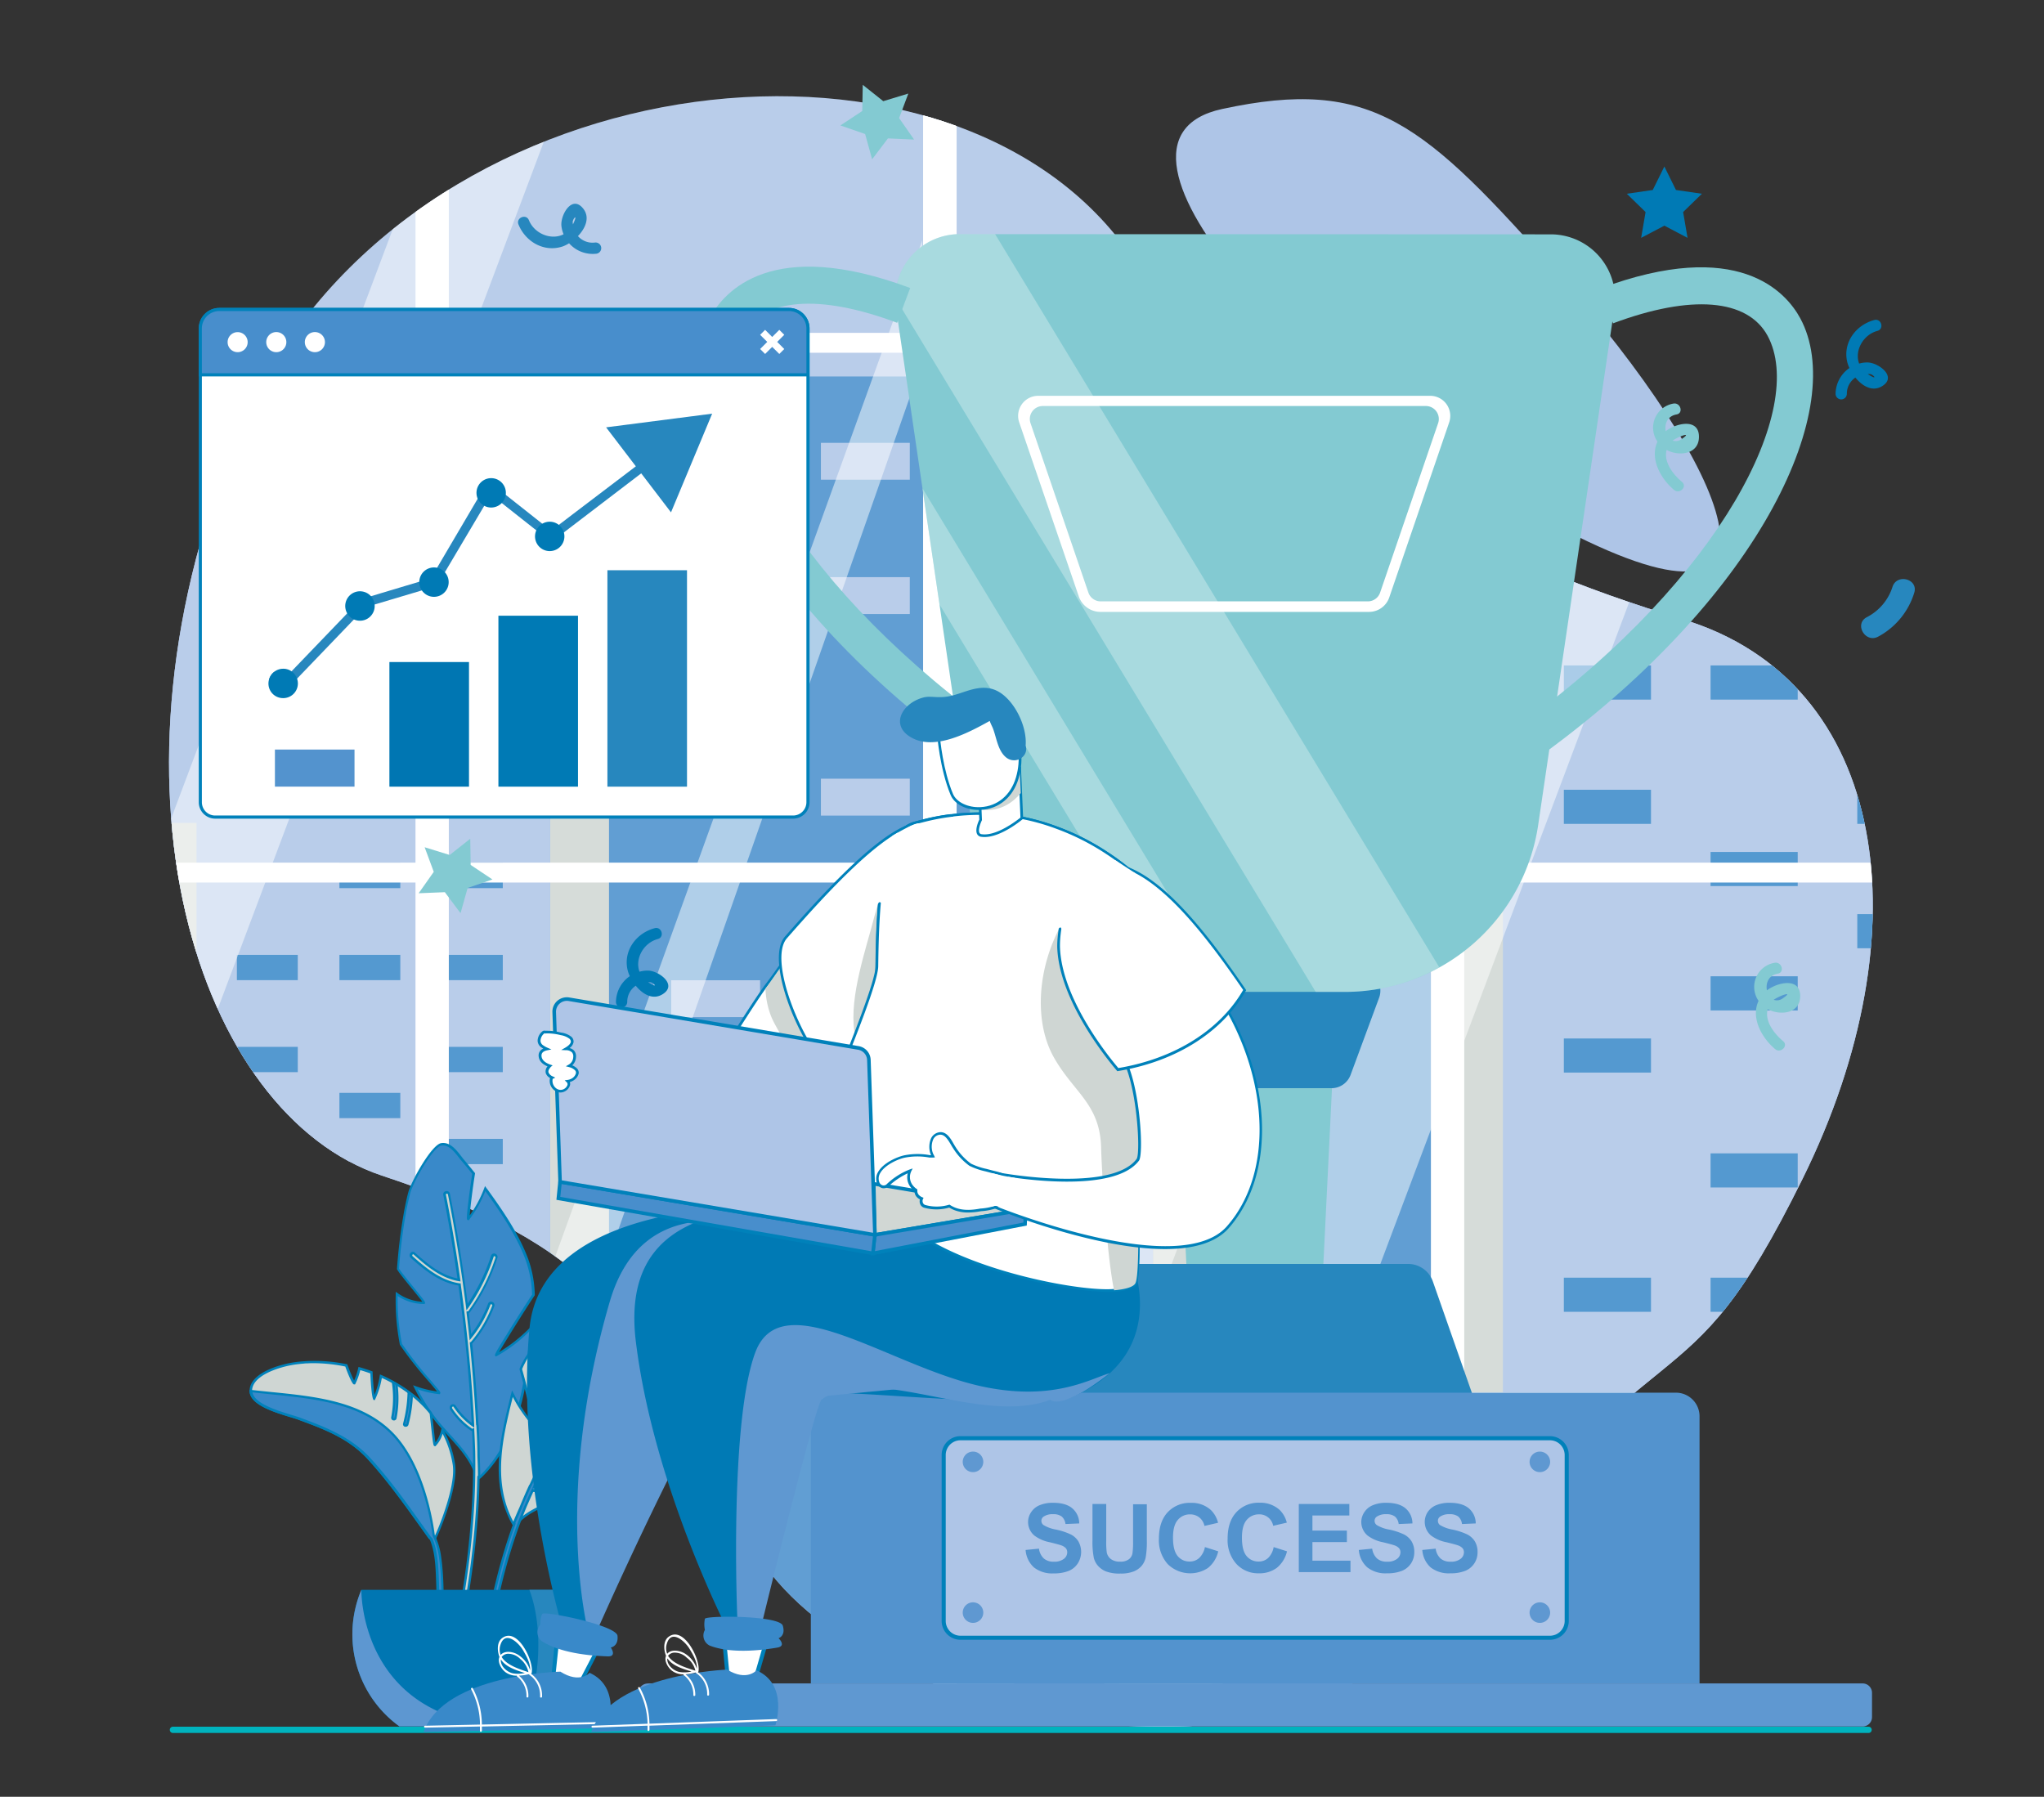 <svg id="Layer_1" data-name="Layer 1" xmlns="http://www.w3.org/2000/svg" xmlns:xlink="http://www.w3.org/1999/xlink" viewBox="0 0 652.56 573.66"><rect x="0" y="0" width="652.56" height="573.66" fill="#333333" stroke="none"/><defs><style>.cls-1{fill:#aec5e7;}.cls-2{clip-path:url(#clip-path);}.cls-3{fill:#cfd6d3;}.cls-4{fill:#3989c9;}.cls-5{fill:#488ecc;}.cls-18,.cls-6,.cls-7,.cls-8,.cls-9{fill:#fff;}.cls-6{opacity:0.14;}.cls-8{opacity:0.5;}.cls-9{opacity:0.6;}.cls-10{fill:#83cad2;}.cls-11{fill:#007ab5;}.cls-12{fill:#2787be;}.cls-13{fill:#00b3be;}.cls-14{fill:#0081ba;}.cls-15{fill:#0076b2;}.cls-16{fill:#5d97d1;}.cls-17,.cls-18{opacity:0.3;}.cls-19{fill:#5393ce;}.cls-20{fill:#5f98d1;}.cls-21{fill:#d1d7d4;}</style><clipPath id="clip-path"><path class="cls-1" d="M537.38,197.77c-63.91-19.4-119-46.82-181.44-122.91S125.74,22.19,77,136.32s-13.65,219.47,44.88,239,83.64,38.61,116,113.47c25.92,60.05,170,89,214.69,31.06,81.67-105.92,83.92-64.54,122.94-143.55S603,217.7,537.38,197.77Z"/></clipPath></defs><title>service-slide-1</title><path class="cls-1" d="M537.38,197.77c-63.91-19.4-119-46.82-181.44-122.91S125.74,22.19,77,136.32s-13.65,219.47,44.88,239,83.64,38.61,116,113.47c25.92,60.05,170,89,214.69,31.06,81.67-105.92,83.92-64.54,122.94-143.55S603,217.7,537.38,197.77Z"/><g class="cls-2"><polygon class="cls-1" points="16.31 169.03 16.31 149.4 48.87 149.4 48.87 55.59 57.84 55.59 57.84 149.4 92.91 149.4 92.91 169.03 111.69 169.03 111.69 562.36 -23.77 562.36 -23.77 169.03 16.31 169.03"/><rect class="cls-1" x="43.96" y="262.72" width="135.46" height="299.64"/><rect class="cls-3" x="43.96" y="262.72" width="18.78" height="299.64"/><rect class="cls-4" x="141.08" y="275.49" width="19.44" height="8.07"/><rect class="cls-4" x="108.36" y="275.49" width="19.44" height="8.07"/><rect class="cls-4" x="141.08" y="304.86" width="19.44" height="8.07"/><rect class="cls-4" x="108.36" y="304.86" width="19.44" height="8.07"/><rect class="cls-4" x="75.63" y="304.86" width="19.44" height="8.07"/><rect class="cls-4" x="141.08" y="334.24" width="19.44" height="8.07"/><rect class="cls-4" x="75.63" y="334.24" width="19.44" height="8.07"/><rect class="cls-4" x="108.36" y="348.92" width="19.44" height="8.07"/><rect class="cls-4" x="141.08" y="363.61" width="19.44" height="8.07"/><rect class="cls-4" x="108.36" y="378.3" width="19.44" height="8.07"/><rect class="cls-4" x="141.08" y="392.99" width="19.44" height="8.07"/><rect class="cls-4" x="75.63" y="392.99" width="19.44" height="8.07"/><rect class="cls-4" x="141.08" y="420.13" width="19.44" height="8.07"/><rect class="cls-4" x="108.36" y="420.13" width="19.44" height="8.07"/><rect class="cls-4" x="141.08" y="449.5" width="19.44" height="8.07"/><rect class="cls-4" x="108.36" y="449.5" width="19.44" height="8.07"/><rect class="cls-4" x="75.63" y="449.5" width="19.44" height="8.07"/><rect class="cls-4" x="141.08" y="478.88" width="19.44" height="8.07"/><rect class="cls-4" x="75.63" y="478.88" width="19.44" height="8.07"/><rect class="cls-4" x="108.36" y="493.57" width="19.44" height="8.07"/><rect class="cls-4" x="75.63" y="493.57" width="19.44" height="8.07"/><rect class="cls-4" x="141.08" y="508.25" width="19.44" height="8.07"/><rect class="cls-4" x="108.36" y="522.94" width="19.44" height="8.07"/><rect class="cls-4" x="141.08" y="537.63" width="19.44" height="8.07"/><rect class="cls-4" x="75.63" y="537.63" width="19.44" height="8.07"/><rect class="cls-5" x="368.08" y="262.72" width="135.46" height="299.64"/><rect class="cls-3" x="368.08" y="262.72" width="18.78" height="299.64"/><rect class="cls-5" x="175.65" y="120.2" width="181.75" height="442.16"/><rect class="cls-3" x="175.65" y="120.2" width="18.78" height="442.16"/><rect class="cls-1" x="309.87" y="141.38" width="28.38" height="11.78"/><rect class="cls-1" x="262.08" y="141.38" width="28.38" height="11.78"/><rect class="cls-1" x="309.87" y="184.27" width="28.38" height="11.78"/><rect class="cls-1" x="262.08" y="184.27" width="28.38" height="11.78"/><rect class="cls-1" x="214.29" y="184.27" width="28.38" height="11.78"/><rect class="cls-1" x="309.87" y="227.17" width="28.38" height="11.78"/><rect class="cls-1" x="214.29" y="227.17" width="28.38" height="11.78"/><rect class="cls-1" x="262.08" y="248.62" width="28.38" height="11.78"/><rect class="cls-1" x="309.87" y="270.06" width="28.38" height="11.78"/><rect class="cls-1" x="262.08" y="291.51" width="28.38" height="11.78"/><rect class="cls-1" x="309.87" y="312.96" width="28.38" height="11.78"/><rect class="cls-1" x="214.29" y="312.96" width="28.38" height="11.78"/><rect class="cls-1" x="309.87" y="352.6" width="28.38" height="11.78"/><rect class="cls-1" x="262.08" y="352.6" width="28.38" height="11.78"/><rect class="cls-1" x="309.87" y="395.49" width="28.38" height="11.78"/><rect class="cls-1" x="262.08" y="395.49" width="28.38" height="11.78"/><rect class="cls-1" x="214.29" y="395.49" width="28.38" height="11.78"/><rect class="cls-1" x="309.87" y="438.39" width="28.38" height="11.78"/><rect class="cls-1" x="214.29" y="438.39" width="28.38" height="11.78"/><rect class="cls-1" x="262.08" y="459.83" width="28.38" height="11.78"/><rect class="cls-1" x="214.29" y="459.83" width="28.38" height="11.78"/><rect class="cls-1" x="309.87" y="481.28" width="28.38" height="11.78"/><rect class="cls-1" x="262.08" y="502.73" width="28.38" height="11.78"/><rect class="cls-1" x="309.87" y="524.18" width="28.38" height="11.78"/><rect class="cls-1" x="214.29" y="524.18" width="28.38" height="11.78"/><rect class="cls-1" x="461.4" y="153.16" width="178.13" height="409.2"/><rect class="cls-3" x="461.4" y="153.16" width="18.41" height="409.2"/><rect class="cls-4" x="592.95" y="172.76" width="27.82" height="10.9"/><rect class="cls-4" x="546.11" y="172.76" width="27.82" height="10.9"/><rect class="cls-4" x="592.95" y="212.46" width="27.82" height="10.9"/><rect class="cls-4" x="546.11" y="212.46" width="27.82" height="10.9"/><rect class="cls-4" x="499.27" y="212.46" width="27.82" height="10.9"/><rect class="cls-4" x="592.95" y="252.15" width="27.82" height="10.9"/><rect class="cls-4" x="499.27" y="252.15" width="27.82" height="10.9"/><rect class="cls-4" x="546.11" y="272" width="27.82" height="10.9"/><rect class="cls-4" x="592.95" y="291.85" width="27.82" height="10.9"/><rect class="cls-4" x="546.11" y="311.7" width="27.82" height="10.9"/><rect class="cls-4" x="592.95" y="331.55" width="27.82" height="10.9"/><rect class="cls-4" x="499.27" y="331.55" width="27.82" height="10.9"/><rect class="cls-4" x="592.95" y="368.23" width="27.82" height="10.9"/><rect class="cls-4" x="546.11" y="368.23" width="27.82" height="10.9"/><rect class="cls-4" x="592.95" y="407.93" width="27.82" height="10.9"/><rect class="cls-4" x="546.11" y="407.93" width="27.82" height="10.9"/><rect class="cls-4" x="499.27" y="407.93" width="27.82" height="10.9"/><rect class="cls-4" x="592.95" y="447.63" width="27.82" height="10.9"/><rect class="cls-4" x="499.27" y="447.63" width="27.82" height="10.9"/><rect class="cls-4" x="546.11" y="467.48" width="27.82" height="10.9"/><rect class="cls-4" x="499.27" y="467.48" width="27.82" height="10.9"/><rect class="cls-4" x="592.95" y="487.32" width="27.82" height="10.9"/><rect class="cls-4" x="546.11" y="507.17" width="27.82" height="10.9"/><rect class="cls-4" x="592.95" y="527.02" width="27.82" height="10.9"/><rect class="cls-4" x="499.27" y="527.02" width="27.82" height="10.9"/><rect class="cls-1" x="-114.28" y="283.26" width="114.73" height="279.1"/><rect class="cls-6" x="-186.17" y="12.62" width="486.21" height="554.36"/><rect class="cls-7" x="294.72" y="6.28" width="10.64" height="567.85"/><polygon class="cls-8" points="-18.78 556.97 -56.52 556.97 145.77 18.97 183.5 18.97 -18.78 556.97"/><polygon class="cls-8" points="-85.41 556.97 -104.28 556.97 98.01 18.97 116.88 18.97 -85.41 556.97"/><polygon class="cls-8" points="139.88 556.97 121.01 556.97 294.44 76.73 294.44 115.42 139.88 556.97"/><rect class="cls-7" x="49.6" y="319.55" width="14.68" height="496.84" transform="translate(-511.04 624.91) rotate(-90)"/><rect class="cls-7" x="132.65" y="9.14" width="10.64" height="562.13"/><rect class="cls-7" x="54.69" y="321.48" width="4.48" height="475.46" transform="translate(616.14 502.27) rotate(90)"/><rect class="cls-7" x="50.59" y="-235.8" width="12.69" height="496.84" transform="translate(44.31 69.56) rotate(-90)"/><rect class="cls-7" x="54.69" y="-216.62" width="4.48" height="475.66" transform="translate(78.14 -35.73) rotate(90)"/><rect class="cls-6" x="302.59" y="1.65" width="486.21" height="554.36"/><rect class="cls-7" x="294.77" y="6.28" width="10.64" height="567.85"/><polygon class="cls-8" points="383 556.97 345.27 556.97 547.55 18.97 585.29 18.97 383 556.97"/><polygon class="cls-8" points="316.37 556.97 297.51 556.97 499.79 18.97 518.66 18.97 316.37 556.97"/><polygon class="cls-9" points="626.13 556.97 607.26 556.97 780.69 76.73 780.69 115.42 626.13 556.97"/><rect class="cls-7" x="456.83" y="9.14" width="10.64" height="562.13"/><rect class="cls-7" x="535.85" y="319.55" width="14.68" height="496.84" transform="translate(-24.79 1111.16) rotate(-90)"/><rect class="cls-7" x="618.9" y="9.14" width="10.64" height="562.13"/><rect class="cls-7" x="540.95" y="321.48" width="4.48" height="475.46" transform="translate(1102.39 16.02) rotate(90)"/><rect class="cls-7" x="536.84" y="-235.8" width="12.69" height="496.84" transform="translate(530.56 555.81) rotate(-90)"/><rect class="cls-7" x="540.95" y="-216.63" width="4.48" height="475.66" transform="translate(564.39 -521.98) rotate(90)"/><rect class="cls-7" x="305.62" y="-390.84" width="6.34" height="1000.56" transform="translate(199.35 418.24) rotate(-90)"/><rect class="cls-7" x="305.62" y="-221.7" width="6.34" height="1000.56" transform="translate(30.21 587.38) rotate(-90)"/><rect class="cls-7" x="305.62" y="-52.56" width="6.34" height="1000.56" transform="translate(-138.93 756.52) rotate(-90)"/></g><path class="cls-1" d="M498,88.18C454.6,39.11,438.16,24.44,390.17,34.8s30,93.65,109.49,134.5S551.17,148.25,498,88.18Z"/><path class="cls-10" d="M542.4,139.25c-.15-5.76-7.22-4.18-10.61-1.6-.43-2.19.46-4.8,3.46-5.33,2.28-.4,1.31-3.87-1-3.47A7.8,7.8,0,0,0,529.16,141c-2.49,5.36.89,11.73,5.29,15.41,1.77,1.48,4.32-1,2.55-2.54-2.92-2.44-5.92-6.38-4.93-10.21C536.21,145.85,542.56,145,542.4,139.25Zm-5.46.88a3.06,3.06,0,0,1-2.94.53C536.05,139.26,540.47,137.71,536.94,140.13Z"/><path class="cls-10" d="M574.72,317.79c-.16-5.76-7.22-4.18-10.62-1.6-.43-2.2.46-4.8,3.47-5.33,2.27-.4,1.31-3.87-1-3.47a7.8,7.8,0,0,0-5.14,12.15c-2.49,5.36.89,11.72,5.3,15.41,1.76,1.48,4.32-1.06,2.54-2.54-2.92-2.45-5.92-6.38-4.93-10.21C568.52,324.39,574.88,323.57,574.72,317.79Zm-5.46.88a3.09,3.09,0,0,1-3,.53C568.36,317.8,572.78,316.25,569.26,318.67Z"/><path class="cls-11" d="M596.23,115.72a9.6,9.6,0,0,0-2.69.36c-1.53-4.09,1.25-9.21,5.84-10.44,2.23-.59,1.29-4.07-1-3.47-5.8,1.56-10,7.06-8.69,13.17a10.13,10.13,0,0,0,.75,2.16,10.13,10.13,0,0,0-4.42,8.22,1.8,1.8,0,0,0,3.6,0,6.18,6.18,0,0,1,2.72-5.17c2.22,2.73,5.45,4.65,8.55,2.73C605.81,120.26,599.67,115.76,596.23,115.72Zm.22,3.82-.16-.12.67,0C598.08,119.52,599.81,121.66,596.45,119.54Z"/><path class="cls-11" d="M206.86,309.88a9.6,9.6,0,0,0-2.69.36c-1.54-4.09,1.25-9.21,5.84-10.44,2.23-.59,1.28-4.06-1-3.46-5.8,1.55-10,7.05-8.69,13.16a10.13,10.13,0,0,0,.75,2.16,10.13,10.13,0,0,0-4.42,8.22,1.8,1.8,0,0,0,3.6,0,6.18,6.18,0,0,1,2.72-5.17c2.22,2.73,5.45,4.65,8.55,2.73C216.44,314.42,210.3,309.92,206.86,309.88Zm.22,3.82-.16-.12.67,0C208.71,313.68,210.44,315.82,207.08,313.7Z"/><path class="cls-12" d="M179.24,72.16a9.36,9.36,0,0,0,.69,2.63c-3.86,2-9.3-.1-11.08-4.5-.87-2.14-4.2-.77-3.32,1.38,2.26,5.57,8.24,9,14.15,7a10.78,10.78,0,0,0,2-1A10.11,10.11,0,0,0,190.43,81a1.8,1.8,0,0,0-.45-3.57,6.21,6.21,0,0,1-5.47-2.05c2.43-2.54,3.93-6,1.65-8.82C182.55,62.08,178.85,68.74,179.24,72.16Zm3.76-.69-.1.17c0-.22-.05-.44-.06-.67C182.78,69.85,184.68,67.87,183,71.47Z"/><path class="cls-11" d="M221.44,186.72c-3.33-3.22-8.42,1.86-5.09,5.09a12.36,12.36,0,0,1,3.9,8.2c.29,4.59,7.49,4.63,7.19,0A20,20,0,0,0,221.44,186.72Z"/><path class="cls-12" d="M604.19,187.37a16.47,16.47,0,0,1-8.22,9.69c-4.09,2.17-.46,8.38,3.63,6.21a23.78,23.78,0,0,0,11.53-14C612.53,184.85,605.59,183,604.19,187.37Z"/><path class="cls-12" d="M278.25,304.53a16.53,16.53,0,0,1-11.48-5.47c-3.15-3.4-8.23,1.7-5.08,5.1a23.81,23.81,0,0,0,16.49,7.56C282.81,311.94,282.86,304.75,278.25,304.53Z"/><polygon class="cls-11" points="531.36 53.16 535.06 60.66 543.34 61.86 537.35 67.7 538.76 75.94 531.36 72.05 523.95 75.94 525.36 67.7 519.37 61.86 527.65 60.66 531.36 53.16"/><polygon class="cls-10" points="268.3 40.05 275.28 35.44 275.44 27.08 281.98 32.3 289.99 29.87 287.05 37.7 291.83 44.56 283.48 44.19 278.43 50.86 276.2 42.79 268.3 40.05"/><polygon class="cls-10" points="150.13 267.79 150.26 276.15 157.22 280.79 149.3 283.49 147.03 291.55 142.02 284.85 133.66 285.19 138.48 278.35 135.57 270.5 143.57 272.97 150.13 267.79"/><path class="cls-13" d="M596.55,553.29H55.21a1,1,0,0,1,0-2H596.55a1,1,0,0,1,0,2Z"/><path class="cls-4" d="M135.36,416a15.31,15.31,0,0,1-8.69-2.87,74.44,74.44,0,0,0,1.29,16c3.42,5.5,12.9,15.63,12.25,15.57a30.25,30.25,0,0,1-7.6-1.77,56.7,56.7,0,0,0,5.79,9.48c4.6,6.13,11.15,11,13.64,18.52a.47.47,0,0,0,.29.32.54.54,0,0,0,.9.4c12.37-11.74,14.58-29.59,16.39-45.67.09-.77.17-1.52.25-2.28a49.94,49.94,0,0,1-11.41,8.9c-.6.32,7.75-13,11.83-19.18A36.19,36.19,0,0,0,168.17,402c-2.9-7.75-7.86-15-12.68-21.69-.2-.27-.42-.54-.61-.81a37.12,37.12,0,0,1-5.33,9.64c-.39.52.88-9.76,1.66-14.46-1.2-1.5-2.41-3-3.67-4.45-1.65-1.95-3.69-5.24-6.65-4.8s-9.42,12.17-10.25,15.54c-.36,1.44-.68,2.91-1,4.38-.14.63-.26,1.28-.37,1.91a178.53,178.53,0,0,0-2.21,17.92c.2.31.41.63.64.94C130.13,409.37,136,416,135.36,416Z"/><path class="cls-14" d="M152.88,472.16a.77.77,0,0,1-.29-.05,1,1,0,0,1-.59-.62.88.88,0,0,1-.32-.47c-1.65-5-5.22-8.88-8.68-12.67-1.67-1.83-3.4-3.73-4.9-5.73a57.12,57.12,0,0,1-5.83-9.53l-.4-.82.86.3a33,33,0,0,0,6.8,1.68c-.54-.7-1.62-2-2.74-3.29a119.61,119.61,0,0,1-9.15-11.65l0-.12a74.29,74.29,0,0,1-1.3-16.06l0-.69.57.39a15.06,15.06,0,0,0,7.92,2.79c-.58-.86-2.15-2.77-3.45-4.37-1.45-1.77-2.95-3.61-3.92-4.93a11.57,11.57,0,0,1-.65-1l-.07-.11v-.12a174.58,174.58,0,0,1,2.21-18c.12-.7.24-1.32.37-1.92.32-1.61.64-3.05,1-4.39.84-3.43,7.49-15.39,10.56-15.82,2.73-.41,4.66,2,6.22,4,.26.33.52.66.77,1,1.25,1.45,2.49,3,3.68,4.46l.1.13,0,.16c-.66,4-1.51,10.79-1.69,13.33a37.63,37.63,0,0,0,4.64-8.7l.25-.66.4.57.3.39c.11.14.22.28.32.43,4.6,6.38,9.76,13.85,12.72,21.77a36.4,36.4,0,0,1,2.15,11.55v.12l-.06.1c-3.43,5.15-9.58,15-11.33,18.08a50.69,50.69,0,0,0,10.32-8.28l.73-.73-.09,1c-.07.77-.16,1.52-.24,2.29-1.71,15.08-3.83,33.85-16.52,45.9A.83.83,0,0,1,152.88,472.16Zm-19.53-28.59a57.23,57.23,0,0,0,5.35,8.6c1.48,2,3.2,3.86,4.86,5.68,3.5,3.84,7.13,7.81,8.84,12.95l0,.09.19.08.06.23a.29.29,0,0,0,.15.21s.05,0,.12,0c12.49-11.86,14.59-30.48,16.28-45.45.05-.41.09-.82.14-1.23a47.76,47.76,0,0,1-10.75,8.23l-.26.14-.22-.22c-.25-.27-.35-.38,4.31-7.87,2.54-4.1,5.52-8.76,7.45-11.67a35.62,35.62,0,0,0-2.11-11.18c-2.92-7.84-8.05-15.26-12.62-21.61l-.2-.27a37.25,37.25,0,0,1-5.14,9.11l-.18.23-.3-.1c-.31-.13-.46-.2.23-6,.37-3.07.86-6.55,1.22-8.75-1.16-1.44-2.35-2.91-3.56-4.31-.26-.3-.52-.63-.79-1-1.51-1.9-3.22-4.06-5.52-3.71-2.6.37-9.1,11.83-9.95,15.26-.33,1.33-.65,2.76-1,4.36-.14.61-.25,1.22-.36,1.82v.09a173.87,173.87,0,0,0-2.2,17.75c.18.28.36.55.56.82,1,1.3,2.45,3.13,3.9,4.9,3.75,4.59,4,5,3.81,5.37l-.1.21-.28,0h0a15.34,15.34,0,0,1-8.32-2.55A72.49,72.49,0,0,0,128.32,429a120.73,120.73,0,0,0,9,11.51c3.41,4,3.39,4,3.22,4.38l-.12.22h-.28A30.14,30.14,0,0,1,133.35,443.57Z"/><path class="cls-3" d="M146.64,410.08c-6.11-.92-10.77-4.77-15.25-8.75-.67-.6.16-1.72.83-1.12,4.2,3.72,8.58,7.45,14.27,8.42-1.3-9.09-2.81-18.15-4.59-27.16-.18-.88,1.2-1.09,1.38-.21q3.54,17.91,5.78,36a59.67,59.67,0,0,0,8.08-16.23c.28-.86,1.57-.34,1.3.52a61,61,0,0,1-8.67,17.14.6.6,0,0,1-.5.28c.32,2.64.61,5.28.89,7.93a37.85,37.85,0,0,0,6-10.5c.31-.84,1.61-.32,1.3.53a39,39,0,0,1-6.82,11.63.69.69,0,0,1-.29.2q1.35,13.05,2,26.16a.66.66,0,0,1,.09.3q.27,4.8.33,9.58c.07,2.08.13,4.17.17,6.25a.56.56,0,0,1-.2.47c-.36,19.69-3.28,39.17-7.42,58.43l-1.36-.31c4.68-21.78,7.79-43.82,7.39-66.13-.09-2.36-.19-4.71-.3-7.07a.64.64,0,0,1-.62-.08,23.18,23.18,0,0,1-6.4-6.54c-.48-.75.61-1.62,1.1-.87a22.28,22.28,0,0,0,5.85,6.08q-1.17-22.57-4.32-45Z"/><path class="cls-14" d="M145.63,530.43l-.37-.09-.86-.2-.85-.2.07-.36c5.4-25.12,7.75-46.1,7.38-66.05q-.12-3.31-.28-6.65a1,1,0,0,1-.47-.19,23.48,23.48,0,0,1-6.5-6.64,1.13,1.13,0,0,1,.35-1.57,1,1,0,0,1,1.37.29,22.34,22.34,0,0,0,5.12,5.51c-.77-14.56-2.2-29.3-4.23-43.86-6-1-10.62-4.73-15.22-8.81a1.11,1.11,0,0,1-.07-1.59.94.94,0,0,1,1.4-.09c3.58,3.17,8,7.1,13.57,8.23-1.32-9.23-2.84-18.18-4.51-26.61a1,1,0,0,1,.3-1,1.14,1.14,0,0,1,1.12-.21,1,1,0,0,1,.69.8c2.26,11.37,4.16,23.17,5.67,35.08a59.85,59.85,0,0,0,7.47-15.33,1,1,0,0,1,.72-.67,1.15,1.15,0,0,1,1.07.36,1,1,0,0,1,.22,1.06,61.56,61.56,0,0,1-8.71,17.25,1,1,0,0,1-.4.34q.4,3.35.76,6.69a37.53,37.53,0,0,0,5.37-9.67,1,1,0,0,1,1.34-.6,1.07,1.07,0,0,1,.66,1.39,39.5,39.5,0,0,1-6.88,11.74.9.9,0,0,1-.18.16c.88,8.63,1.56,17.32,2,25.86a1.17,1.17,0,0,1,.08.37c.19,3.16.3,6.39.34,9.61.07,2.07.12,4.16.17,6.24a1,1,0,0,1-.21.64c-.33,17.57-2.76,36.66-7.42,58.35Zm-1.19-1.06.13,0,.49.12c4.62-21.55,7-40.52,7.33-58v-.18l.14-.11a.21.21,0,0,0,.06-.17c0-2.08-.1-4.16-.17-6.25,0-3.21-.15-6.43-.34-9.57a.32.32,0,0,0,0-.14L152,455c-.45-8.63-1.13-17.43-2-26.14l0-.29.27-.1a.33.33,0,0,0,.13-.09,38.54,38.54,0,0,0,6.75-11.53.3.3,0,0,0-.21-.41.27.27,0,0,0-.38.16,38.13,38.13,0,0,1-6.06,10.59l-.56.71-.1-.9q-.42-4-.9-7.92l0-.41h.42a.27.27,0,0,0,.21-.13,60.89,60.89,0,0,0,8.61-17,.31.31,0,0,0-.06-.32.39.39,0,0,0-.36-.14s-.12,0-.16.17a60.9,60.9,0,0,1-8.13,16.34l-.56.79-.12-1c-1.53-12.22-3.47-24.34-5.78-36a.3.3,0,0,0-.2-.24.39.39,0,0,0-.38.06.25.25,0,0,0-.07.25c1.71,8.61,3.25,17.75,4.6,27.18l.07.5-.5-.08c-6-1-10.7-5.18-14.46-8.51a.21.21,0,0,0-.34,0,.38.38,0,0,0,0,.54c4.56,4.05,9.14,7.75,15,8.66h0l.36,0,0,.3c2.09,14.93,3.54,30.07,4.31,45l0,.77-.63-.45a22.68,22.68,0,0,1-5.95-6.17.2.2,0,0,0-.33-.07.38.38,0,0,0-.13.53,22.82,22.82,0,0,0,6.29,6.44.28.28,0,0,0,.28,0l.48-.18,0,.51q.18,3.54.3,7.07C152.11,483.43,149.79,504.36,144.44,529.37Zm2.2-119.29h0Z"/><path class="cls-3" d="M195.16,450.54a15.09,15.09,0,0,0,8.22.7,52.73,52.73,0,0,1-5.74,11.58c-4.5,3-15.51,7.51-14.94,7.68a31.16,31.16,0,0,0,7,1.17,45.28,45.28,0,0,1-7.68,5.21c-5.69,3.1-12.69,4.63-17,9.43a.38.38,0,0,1-.34.15.5.5,0,0,1-.87,0c-7.11-12.89-3.8-27-.67-39.71.15-.6.29-1.2.46-1.79a44.67,44.67,0,0,0,7.1,10.43c.42.44-2.8-12.33-4.48-18.3a26,26,0,0,1,5.13-7.88c4.71-4.88,11-8.7,17.08-12.13l.75-.41a29.11,29.11,0,0,0,1.73,9c.18.52,2.09-7.62,2.79-11.41,1.46-.73,2.92-1.46,4.41-2.13,2-.92,4.66-2.73,7-1.43s4.47,12.25,4.2,15.05c-.11,1.2-.27,2.41-.45,3.61-.06.52-.15,1.05-.24,1.56a126.53,126.53,0,0,1-3.33,14.18,7.46,7.46,0,0,1-.82.5C201.53,447.27,194.65,450.34,195.16,450.54Z"/><path class="cls-14" d="M164.23,487.1a.85.85,0,0,1-.75-.45c-7.3-13.25-3.64-28.07-.7-40,.14-.61.29-1.2.45-1.8l.25-.93.45.85a46,46,0,0,0,6.25,9.49c-.65-3.16-3-12.24-4.32-17.08l0-.12.05-.13a26.39,26.39,0,0,1,5.21-8c4.82-5,11.39-8.91,17.16-12.2l.39-.21.36-.2.54-.31,0,.62a28.82,28.82,0,0,0,1.38,8c.59-2.06,1.81-7.32,2.39-10.43l0-.18.17-.08c1.46-.73,2.94-1.47,4.43-2.15.29-.13.6-.29.92-.45,1.9-1,4.26-2.16,6.46-1,2.56,1.38,4.68,12.48,4.39,15.42-.1,1.12-.25,2.31-.45,3.62-.05.48-.14,1-.22,1.46l0,.11a125.43,125.43,0,0,1-3.34,14.23l0,.13-.12.08a8.94,8.94,0,0,1-.84.51c-1.2.68-3,1.56-4.77,2.42-1.47.72-3.22,1.58-4.05,2a14.81,14.81,0,0,0,7.43.47l.64-.11-.22.61A52.61,52.61,0,0,1,198,463l-.1.1a98.9,98.9,0,0,1-11.17,5.75c-1.23.58-2.41,1.12-3.11,1.48a33.14,33.14,0,0,0,6.14.93l.92.07-.71.59a45.33,45.33,0,0,1-7.74,5.26c-1.86,1-3.88,1.87-5.84,2.7-4,1.7-8.19,3.47-11,6.65a.74.74,0,0,1-.42.26.92.92,0,0,1-.65.28Zm-.52-41.1-.21.85c-2.9,11.78-6.52,26.44.63,39.44a.11.11,0,0,0,.1.06h0a.17.17,0,0,0,.13-.07l.11-.21.24,0c3-3.34,7.23-5.14,11.34-6.88,1.94-.82,3.94-1.67,5.77-2.66a45.38,45.38,0,0,0,6.9-4.58,30.47,30.47,0,0,1-6.13-1.11l-.25-.08,0-.27c0-.38,0-.4,4.06-2.31a100.34,100.34,0,0,0,11-5.65,52,52,0,0,0,5.44-10.84,15.32,15.32,0,0,1-7.79-.82h0l-.23-.09,0-.28c0-.39.12-.52,4.85-2.84,1.74-.86,3.55-1.74,4.74-2.4.24-.13.46-.27.68-.41a124.14,124.14,0,0,0,3.28-14l0-.11c.08-.48.16-1,.22-1.44.2-1.31.34-2.48.45-3.6.27-2.84-1.92-13.55-4-14.68-1.86-1-3.93,0-5.76,1-.33.17-.65.33-.95.46-1.43.65-2.86,1.36-4.24,2.05-.29,1.5-2.26,11.49-3.07,11.56l-.29,0-.12-.29a29.47,29.47,0,0,1-1.72-8.51l-.21.12c-5.74,3.26-12.25,7.15-17,12.07a25.36,25.36,0,0,0-5,7.65c.79,2.81,2,7.28,2.92,11.17,1.79,7.2,1.69,7.26,1.37,7.44l-.26.14-.22-.22A43.45,43.45,0,0,1,163.71,446Z"/><path class="cls-4" d="M153.55,532.88c2.08-15.84,5.26-31.42,10.67-46.34a.41.41,0,0,1,0-.42q1-2.33,2-4.64c1-2.38,2-4.75,3.07-7.09a.62.62,0,0,1,.15-.2q4.4-9.62,9.33-19a.76.76,0,0,1-.18-.25,30.79,30.79,0,0,1-2.42-11c0-.74,1.24-.7,1.26,0a29.55,29.55,0,0,0,2,9.85c1-1.9,2-3.78,3.06-5.66a.59.59,0,0,1-.35-.37,47.44,47.44,0,0,1-2.38-15.74c0-.73,1.26-.69,1.25,0A46.22,46.22,0,0,0,183.14,447q7.19-12.86,15.39-25.16c.4-.61,1.51,0,1.11.61-4.14,6.19-8,12.5-11.8,18.9,5.12,1.14,9.92-.22,14.58-1.64a.59.59,0,0,1,.38,1.12c-5,1.51-10.05,2.87-15.51,1.56l0,0q-9.18,15.78-16.74,32.37a19.26,19.26,0,0,0,6.74-2.64c.64-.41,1.31.61.68,1a19.92,19.92,0,0,1-7.34,2.81.68.68,0,0,1-.55-.14q-1.17,2.6-2.3,5.2c-6.83,16.64-10.59,34.22-12.94,52.12Z"/><path class="cls-14" d="M155.12,533.52l-2-.32.05-.36c2.34-17.82,5.82-33,10.64-46.28a.78.78,0,0,1,0-.58c.64-1.55,1.3-3.1,2-4.65,1-2.41,2-4.8,3.08-7.1a.83.83,0,0,1,.19-.27c2.85-6.24,5.93-12.53,9.18-18.7a.8.8,0,0,1-.08-.16A31,31,0,0,1,175.73,444a.86.86,0,0,1,.41-.77,1.11,1.11,0,0,1,1.09,0,.93.93,0,0,1,.5.8,29.28,29.28,0,0,0,1.74,9q1.23-2.32,2.51-4.64a1,1,0,0,1-.22-.37,48,48,0,0,1-2.4-15.85.93.93,0,0,1,1-.9h0a1,1,0,0,1,1,.95A45.89,45.89,0,0,0,183.24,446c4.74-8.43,9.77-16.64,15-24.42a.91.91,0,0,1,.86-.41,1.12,1.12,0,0,1,.93.59.84.84,0,0,1-.06.85c-3.86,5.78-7.74,12-11.52,18.42,5,1,9.93-.53,13.88-1.73a1,1,0,0,1,1.22.66.9.9,0,0,1-.62,1.17c-5.1,1.56-10.12,2.85-15.48,1.63C181.5,453,176,463.59,171.16,474.21a18.76,18.76,0,0,0,5.89-2.44.94.94,0,0,1,.93,0,1.1,1.1,0,0,1,.58.89.92.92,0,0,1-.43.81,20.49,20.49,0,0,1-7.47,2.86.89.89,0,0,1-.43,0c-.73,1.61-1.44,3.23-2.15,4.85-6.1,14.86-10.2,31.39-12.91,52Zm-1.15-.95.51.09c2.71-20.52,6.82-37,12.91-51.83.76-1.75,1.53-3.48,2.31-5.22l.17-.38h0l.3-.66c5-10.95,10.63-21.86,16.75-32.4l.16-.26.28.09c5.29,1.28,10.27,0,15.33-1.54a.17.17,0,0,0,.12-.24.21.21,0,0,0-.28-.16c-4.17,1.27-9.35,2.85-14.77,1.64l-.5-.11.26-.44c3.87-6.62,7.84-13,11.81-18.91,0-.06,0-.08,0-.1A.41.41,0,0,0,199,422a.2.2,0,0,0-.19.08c-5.35,8-10.52,16.46-15.37,25.15l-.43.76-.26-.84a46.64,46.64,0,0,1-2.16-15c0-.17-.22-.18-.26-.18s-.25,0-.25.16a47,47,0,0,0,2.37,15.61.2.2,0,0,0,.13.14l.39.16-.2.37q-1.56,2.82-3.06,5.65l-.39.73-.29-.77A30,30,0,0,1,177,444a.18.18,0,0,0-.1-.17.43.43,0,0,0-.35,0s-.05,0-.05.11a30.44,30.44,0,0,0,2.38,10.85l.08.1.24.19-.14.27c-3.3,6.26-6.44,12.64-9.33,19l-.11.14q-1.65,3.51-3.1,7.13c-.67,1.55-1.33,3.09-2,4.65l.11.15-.07.25C159.78,499.88,156.31,514.9,154,532.57Zm16-57.35.32.26a.28.28,0,0,0,.25.06,19.46,19.46,0,0,0,7.2-2.76.13.13,0,0,0,.08-.13.36.36,0,0,0-.17-.26.19.19,0,0,0-.19,0,19.52,19.52,0,0,1-6.87,2.7Z"/><path class="cls-4" d="M198,433.61a32.14,32.14,0,0,0,10.87-4.25c-.06.52-.15,1.05-.24,1.56a33.45,33.45,0,0,1-10.24,3.8C197.65,434.87,197.27,433.76,198,433.61Z"/><path class="cls-14" d="M198.29,435.11a1,1,0,0,1-1-.85.84.84,0,0,1,.71-1,31.59,31.59,0,0,0,10.74-4.2l.67-.42-.09.78c-.06.5-.15,1-.23,1.48l-.05.28-.15.08a33.88,33.88,0,0,1-10.36,3.85A.75.75,0,0,1,198.29,435.11Zm10.14-5A32.8,32.8,0,0,1,198.11,434h0c-.12,0-.13.06-.11.14a.31.31,0,0,0,.36.24,33.53,33.53,0,0,0,10-3.68C208.36,430.49,208.4,430.29,208.43,430.09Z"/><path class="cls-3" d="M80.05,444.09c.08,5,11.72,7.47,15.41,8.84,8.18,3,16.17,6.08,22.22,12.66,7.13,7.76,13.28,16.71,19.43,25.27a1.42,1.42,0,0,0,1.45.62,23.25,23.25,0,0,0,1.7-3.68c2.12-5.22,5.36-14.78,4.56-20.24a33.07,33.07,0,0,0-3.71-10.86,9.79,9.79,0,0,1-2.33,4.6c-.29.3-.93-6.88-1.35-10.13q-.8-1-1.65-1.92a36.86,36.86,0,0,0-4.31-4c-.32-.26-.65-.53-1-.77a45.9,45.9,0,0,0-3.92-2.6l-1.09-.63c-1.26-.7-2.58-1.35-3.92-1.94a26.19,26.19,0,0,1-2.16,7.18c-.22.48-.77-5.67-.85-8.39-1.26-.48-2.56-.87-3.87-1.25a20.23,20.23,0,0,1-1.6,4.64c-.18.35-1.91-3.81-2.53-5.64a50.34,50.34,0,0,0-12.47-1c-.36,0-.71,0-1.06.06-1.12.08-2.22.2-3.31.37-4,.62-13.46,3.16-13.64,8.59A.76.76,0,0,0,80.05,444.09Z"/><path class="cls-14" d="M138.29,491.88a1.84,1.84,0,0,1-1.49-.8l-2.51-3.51c-5.28-7.39-10.74-15-16.89-21.72s-14.23-9.67-22.07-12.57c-.65-.25-1.57-.53-2.64-.85-5.15-1.57-12.94-3.94-13-8.33a1.55,1.55,0,0,1,0-.22c.18-5.33,8.86-8.11,14-8.9,1.13-.17,2.25-.3,3.35-.37.34,0,.7-.05,1.06-.07a51,51,0,0,1,12.56,1l.21,0,.07.2a50.23,50.23,0,0,0,2.1,5.06,21.06,21.06,0,0,0,1.32-4l.09-.38.38.1c1.08.31,2.5.73,3.89,1.26l.24.09v.25c.07,2.06.36,5.55.58,7.26a26.56,26.56,0,0,0,1.69-6.1l.08-.47.45.19c1.34.59,2.67,1.25,3.94,1.95l1.1.64a43.71,43.71,0,0,1,4,2.62c.33.24.65.49,1,.75a36.49,36.49,0,0,1,4.37,4c.53.57,1.08,1.2,1.68,1.93l.06.09,0,.1c.13,1,.28,2.41.43,3.84.22,2,.49,4.5.69,5.61a9.83,9.83,0,0,0,1.81-4l.23-.95.47.86a33.35,33.35,0,0,1,3.75,11c.92,6.21-3.28,17.21-4.59,20.44-1.58,3.89-1.79,3.9-2,3.91Zm-37.87-56.65c-.78,0-1.56,0-2.33.06-.36,0-.71,0-1,.06-1.08.08-2.19.2-3.29.37-4.54.71-13.16,3.33-13.33,8.23v.13c.06,3.85,7.83,6.22,12.48,7.63,1.08.33,2,.61,2.68.86,7.56,2.8,16.11,6,22.37,12.77s11.65,14.38,16.94,21.79l2.51,3.51a1.12,1.12,0,0,0,1,.49c.2-.35.75-1.51,1.55-3.47,1.29-3.17,5.43-14,4.54-20a32.41,32.41,0,0,0-3.23-9.91,9.39,9.39,0,0,1-2.17,3.85l-.17.17-.25-.07c-.35-.12-.43-.15-1.13-6.62-.15-1.37-.3-2.72-.42-3.72-.56-.68-1.08-1.28-1.58-1.82a36.94,36.94,0,0,0-4.26-3.92c-.34-.27-.65-.52-1-.75a45.42,45.42,0,0,0-3.9-2.59l-1.08-.62c-1.12-.62-2.27-1.2-3.45-1.73a26.25,26.25,0,0,1-2.11,6.8l-.13.27-.31,0c-.73-.15-1.06-7.09-1.12-8.51-1.13-.42-2.28-.77-3.22-1.05a20.29,20.29,0,0,1-1.54,4.34l-.12.22H113c-.69-.05-2.39-4.66-2.76-5.7A50.5,50.5,0,0,0,100.42,435.23Z"/><path class="cls-4" d="M124.83,457.32c9.89,9.75,13,27.68,13.6,32.77a23.33,23.33,0,0,1,2,6.62c1.18,8.05.83,16.54.63,24.64-.06,2.67-.18,5.34-.32,8l-1.38-.26c.09-1.68.17-3.36.23-5,.25-7.26.24-14.53-.1-21.79a32,32,0,0,0-2-11,1.54,1.54,0,0,1-.44-.41c-6.15-8.56-12.3-17.51-19.43-25.27-6.05-6.58-14-9.64-22.21-12.66-3.7-1.37-15.34-3.81-15.42-8.84C95.56,445.9,113.45,446.08,124.83,457.32Z"/><path class="cls-14" d="M141.12,529.8l-.42-.08-1.37-.26-.33-.06,0-.33c.09-1.67.17-3.35.22-5,.26-7.52.23-14.84-.09-21.76-.19-4.15-.59-7.57-1.9-10.76a2.09,2.09,0,0,1-.45-.44l-2.51-3.51c-5.28-7.39-10.74-15-16.89-21.73s-14.23-9.66-22.06-12.56c-.66-.25-1.58-.53-2.65-.85-5.15-1.57-12.94-3.94-13-8.34v-.42l.43.05c2.13.24,4.3.46,6.49.68,14.06,1.41,28.59,2.87,38.51,12.65h0c10.35,10.21,13.21,29.09,13.69,32.94a23.12,23.12,0,0,1,2,6.67c1.09,7.41.89,15.18.69,22.7l-.05,2c-.06,2.39-.16,4.94-.33,8Zm-1.33-1,.63.12c.15-2.87.24-5.28.3-7.56l.05-2c.2-7.49.4-15.22-.68-22.57a22.72,22.72,0,0,0-2-6.52l0-.11c-.46-3.67-3.26-22.47-13.49-32.56h0c-9.72-9.59-24.12-11-38-12.43-2-.21-4.06-.41-6-.64.6,3.6,8,5.84,12.44,7.2,1.08.33,2,.61,2.69.86,7.55,2.8,16.11,6,22.36,12.77s11.65,14.38,16.94,21.79l2.52,3.51a1.1,1.1,0,0,0,.33.31l.1.07.05.1c1.39,3.33,1.8,6.86,2,11.12.32,6.95.35,14.29.09,21.82C139.94,525.64,139.87,527.21,139.79,528.78Z"/><path class="cls-4" d="M125.26,452.53a32.41,32.41,0,0,0,.21-11.24l1.09.63a32.85,32.85,0,0,1-.31,10.83C126.13,453.4,125.14,453.16,125.26,452.53Z"/><path class="cls-14" d="M125.8,453.51l-.18,0a.88.88,0,0,1-.73-1h0a32.43,32.43,0,0,0,.21-11.11l-.12-.76.67.37,1.1.64.16.09,0,.18a33.6,33.6,0,0,1-.32,10.95A.82.82,0,0,1,125.8,453.51Zm-.18-.91c0,.11.09.15.14.16s.12,0,.13-.08a33.29,33.29,0,0,0,.33-10.53L126,442A32.6,32.6,0,0,1,125.62,452.6Z"/><path class="cls-4" d="M129,454.53a42.44,42.44,0,0,0,1.44-10c.34.24.67.51,1,.77a43.13,43.13,0,0,1-1.43,9.48C129.87,455.4,128.87,455.17,129,454.53Z"/><path class="cls-14" d="M129.55,455.52a1.09,1.09,0,0,1-.25,0,.82.82,0,0,1-.62-1h0a42.14,42.14,0,0,0,1.43-9.93l0-.71.57.42c.34.24.66.49,1,.75l.15.12,0,.21a43.55,43.55,0,0,1-1.45,9.56A.87.87,0,0,1,129.55,455.52Zm-.15-.89s0,.1.09.13a.15.15,0,0,0,.19-.09,43.52,43.52,0,0,0,1.41-9.21l-.26-.2a42.58,42.58,0,0,1-1.43,9.37Z"/><path class="cls-15" d="M112.5,521.76a36.22,36.22,0,0,0,15,29.41H170.1a36.33,36.33,0,0,0,14.14-37.32,34.87,34.87,0,0,0-2-6.26H115.37a35.69,35.69,0,0,0-2,6.26A36.18,36.18,0,0,0,112.5,521.76Z"/><path class="cls-16" d="M112.5,521.76a36.22,36.22,0,0,0,15,29.41H170.1c-55.64,2.76-54.73-43.58-54.73-43.58a35.69,35.69,0,0,0-2,6.26A36.18,36.18,0,0,0,112.5,521.76Z"/><path class="cls-12" d="M169,507.59h13.26a34.87,34.87,0,0,1,2,6.26,36.28,36.28,0,0,1-14.14,37.32h-5.89C171.34,546,174.66,522.35,169,507.59Z"/><polygon class="cls-10" points="382.95 490.46 418.23 490.47 426.76 316.6 374.55 316.58 382.95 490.46"/><path class="cls-12" d="M376.19,347.43l48.9,0a6.51,6.51,0,0,0,6.09-4.24l9.11-24.64a6.49,6.49,0,0,0-6.08-8.75l-67.11,0a6.49,6.49,0,0,0-6.09,8.74l9.1,24.65A6.48,6.48,0,0,0,376.19,347.43Z"/><path class="cls-10" d="M372,316.68l57.3,0a62.43,62.43,0,0,0,61.78-53.33l24.32-165a20.53,20.53,0,0,0-20.32-23.53l-188.7-.07a20.55,20.55,0,0,0-20.33,23.53l24.21,165.06A62.42,62.42,0,0,0,372,316.68Z"/><g class="cls-17"><path class="cls-7" d="M285.85,95.14a20.54,20.54,0,0,1,20.53-20.42h11.3L459.51,308.85a62.14,62.14,0,0,1-30.21,7.85h-9.24Z"/></g><polygon class="cls-18" points="294.5 155.89 391.9 316.68 374.88 316.68 299.94 192.97 294.5 155.89"/><path class="cls-10" d="M308.19,240.22l7-9.56c-64.11-47-90.46-100.75-78.12-123.6,6.44-11.89,24.41-13.35,49.35-4l4.16-11.11c-44.16-16.51-59.42,1.13-63.94,9.49C211.61,129.26,238,188.78,308.19,240.22Z"/><path class="cls-10" d="M493.12,240.39c70.23-51.39,96.66-110.9,81.64-138.74-4.51-8.36-19.77-26-63.92-9.52l4.14,11.1c24.95-9.32,42.93-7.84,49.35,4,12.33,22.86-14.06,76.6-78.2,123.54Z"/><path class="cls-7" d="M437.11,195.36l-85.78,0a7.33,7.33,0,0,1-6.94-5l-19-55.5a6.41,6.41,0,0,1,6.08-8.49l125.12,0a6.41,6.41,0,0,1,6.07,8.49l-19.11,55.82A6.83,6.83,0,0,1,437.11,195.36ZM351.4,192l85.29,0a4.15,4.15,0,0,0,3.92-2.8l18.52-54.09a4.14,4.14,0,0,0-3.92-5.48l-122.29,0a4.14,4.14,0,0,0-3.92,5.48l18.48,54.1A4.15,4.15,0,0,0,351.4,192Z"/><path class="cls-12" d="M327.79,454.75l145.66.05-16-45.66a8.36,8.36,0,0,0-7.88-5.6l-97.95,0a8.34,8.34,0,0,0-7.88,5.59Z"/><path class="cls-19" d="M542.59,537.47H258.87V452.19a7.55,7.55,0,0,1,7.55-7.55H535.05a7.55,7.55,0,0,1,7.54,7.55Z"/><path class="cls-20" d="M206.81,537.47H594.65a3,3,0,0,1,3,3v7.75a3,3,0,0,1-3,3H206.81a3,3,0,0,1-3-3V540.5a3,3,0,0,1,3-3Z"/><rect class="cls-1" x="301.3" y="459.21" width="198.86" height="63.69" rx="5.33" ry="5.33"/><path class="cls-14" d="M494.84,523.53H306.63a6,6,0,0,1-6-6v-53a6,6,0,0,1,6-6H494.84a6,6,0,0,1,6,6v53A6,6,0,0,1,494.84,523.53ZM306.63,459.84a4.71,4.71,0,0,0-4.7,4.7v53a4.71,4.71,0,0,0,4.7,4.7H494.84a4.71,4.71,0,0,0,4.69-4.7v-53a4.71,4.71,0,0,0-4.69-4.7Z"/><path class="cls-20" d="M494.89,466.72a3.28,3.28,0,1,1-3.28-3.27A3.28,3.28,0,0,1,494.89,466.72Z"/><path class="cls-20" d="M313.92,466.72a3.28,3.28,0,1,1-3.28-3.27A3.28,3.28,0,0,1,313.92,466.72Z"/><path class="cls-20" d="M494.89,514.85a3.28,3.28,0,1,1-3.28-3.27A3.28,3.28,0,0,1,494.89,514.85Z"/><path class="cls-20" d="M313.92,514.85a3.28,3.28,0,1,1-3.28-3.27A3.28,3.28,0,0,1,313.92,514.85Z"/><path class="cls-19" d="M327.43,494.86l4.27-.42a5.19,5.19,0,0,0,1.57,3.16,4.67,4.67,0,0,0,3.18,1,4.89,4.89,0,0,0,3.2-.9,2.63,2.63,0,0,0,1.07-2.1,2,2,0,0,0-.45-1.31,3.65,3.65,0,0,0-1.58-.94c-.51-.18-1.69-.5-3.52-.95a11.89,11.89,0,0,1-4.95-2.15,5.66,5.66,0,0,1-2-4.38,5.6,5.6,0,0,1,1-3.11,5.9,5.9,0,0,1,2.71-2.2,10.78,10.78,0,0,1,4.28-.76q4.1,0,6.17,1.8a6.32,6.32,0,0,1,2.17,4.79l-4.39.19a3.72,3.72,0,0,0-1.21-2.41,4.42,4.42,0,0,0-2.78-.73,5,5,0,0,0-3,.78,1.61,1.61,0,0,0-.7,1.35,1.65,1.65,0,0,0,.66,1.32,11.5,11.5,0,0,0,4,1.46,20.93,20.93,0,0,1,4.74,1.56,6.13,6.13,0,0,1,2.41,2.21,6.84,6.84,0,0,1-.17,7,6.25,6.25,0,0,1-2.94,2.43,12.34,12.34,0,0,1-4.73.79,9.43,9.43,0,0,1-6.34-1.9A8.32,8.32,0,0,1,327.43,494.86Z"/><path class="cls-19" d="M348.78,480.18h4.39V492a24,24,0,0,0,.17,3.64,3.47,3.47,0,0,0,1.34,2.14,4.67,4.67,0,0,0,2.9.81,4.41,4.41,0,0,0,2.82-.76,3,3,0,0,0,1.14-1.88,24,24,0,0,0,.2-3.69v-12h4.39v11.43a29,29,0,0,1-.36,5.53,6.11,6.11,0,0,1-1.31,2.73,6.56,6.56,0,0,1-2.56,1.78,11.15,11.15,0,0,1-4.19.66,12,12,0,0,1-4.72-.72,6.85,6.85,0,0,1-2.55-1.87,6.08,6.08,0,0,1-1.23-2.41,26.26,26.26,0,0,1-.43-5.52Z"/><path class="cls-19" d="M384.68,493.94l4.25,1.35a9.53,9.53,0,0,1-3.25,5.29,10.24,10.24,0,0,1-12.9-1.23,11.36,11.36,0,0,1-2.79-8.1q0-5.43,2.8-8.43a9.6,9.6,0,0,1,7.38-3,9,9,0,0,1,6.48,2.36,8.64,8.64,0,0,1,2.23,4l-4.35,1a4.7,4.7,0,0,0-1.61-2.68,4.64,4.64,0,0,0-3-1A4.92,4.92,0,0,0,376,485.3q-1.51,1.74-1.51,5.62c0,2.76.5,4.71,1.49,5.88a4.78,4.78,0,0,0,3.85,1.75,4.44,4.44,0,0,0,3-1.11A6.49,6.49,0,0,0,384.68,493.94Z"/><path class="cls-19" d="M406.62,493.94l4.26,1.35a9.54,9.54,0,0,1-3.26,5.29,9.28,9.28,0,0,1-5.78,1.73,9.38,9.38,0,0,1-7.12-3,11.36,11.36,0,0,1-2.79-8.1q0-5.43,2.81-8.43a9.58,9.58,0,0,1,7.37-3,9.09,9.09,0,0,1,6.49,2.36,8.55,8.55,0,0,1,2.22,4l-4.35,1a4.47,4.47,0,0,0-4.58-3.65A5,5,0,0,0,398,485.3q-1.5,1.74-1.5,5.62c0,2.76.49,4.71,1.48,5.88a4.82,4.82,0,0,0,3.86,1.75,4.39,4.39,0,0,0,3-1.11A6.43,6.43,0,0,0,406.62,493.94Z"/><path class="cls-19" d="M414.65,501.94V480.18h16.13v3.68H419v4.82H430v3.67H419v5.92h12.15v3.67Z"/><path class="cls-19" d="M433.81,494.86l4.27-.42a5.19,5.19,0,0,0,1.57,3.16,4.67,4.67,0,0,0,3.18,1,4.9,4.9,0,0,0,3.2-.9,2.66,2.66,0,0,0,1.07-2.1,2,2,0,0,0-.45-1.31,3.65,3.65,0,0,0-1.58-.94c-.52-.18-1.69-.5-3.52-.95a11.89,11.89,0,0,1-4.95-2.15,5.66,5.66,0,0,1-2-4.38,5.6,5.6,0,0,1,1-3.11,5.85,5.85,0,0,1,2.71-2.2,10.78,10.78,0,0,1,4.28-.76q4.1,0,6.17,1.8a6.32,6.32,0,0,1,2.17,4.79l-4.39.19a3.72,3.72,0,0,0-1.21-2.41,4.44,4.44,0,0,0-2.78-.73,5,5,0,0,0-3,.78,1.58,1.58,0,0,0-.7,1.35,1.65,1.65,0,0,0,.66,1.32,11.41,11.41,0,0,0,4,1.46,20.93,20.93,0,0,1,4.74,1.56,6.13,6.13,0,0,1,2.41,2.21,6.47,6.47,0,0,1,.86,3.47,6.41,6.41,0,0,1-1,3.5,6.3,6.3,0,0,1-2.94,2.43,12.36,12.36,0,0,1-4.74.79,9.4,9.4,0,0,1-6.33-1.9A8.27,8.27,0,0,1,433.81,494.86Z"/><path class="cls-19" d="M454.08,494.86l4.27-.42a5.19,5.19,0,0,0,1.57,3.16,4.67,4.67,0,0,0,3.18,1,4.9,4.9,0,0,0,3.2-.9,2.66,2.66,0,0,0,1.07-2.1,2,2,0,0,0-.45-1.31,3.65,3.65,0,0,0-1.58-.94c-.52-.18-1.69-.5-3.52-.95a11.89,11.89,0,0,1-4.95-2.15,5.71,5.71,0,0,1-1.07-7.49,5.93,5.93,0,0,1,2.72-2.2,10.78,10.78,0,0,1,4.28-.76q4.09,0,6.17,1.8a6.32,6.32,0,0,1,2.17,4.79l-4.39.19a3.72,3.72,0,0,0-1.21-2.41,4.44,4.44,0,0,0-2.78-.73,5,5,0,0,0-3,.78,1.58,1.58,0,0,0-.7,1.35,1.67,1.67,0,0,0,.65,1.32,11.58,11.58,0,0,0,4,1.46,20.93,20.93,0,0,1,4.74,1.56,6.13,6.13,0,0,1,2.41,2.21,6.56,6.56,0,0,1,.86,3.47,6.34,6.34,0,0,1-1,3.5,6.22,6.22,0,0,1-2.93,2.43,12.36,12.36,0,0,1-4.74.79,9.4,9.4,0,0,1-6.33-1.9A8.27,8.27,0,0,1,454.08,494.86Z"/><path class="cls-11" d="M351.37,431.74c.18,1.69-17.66,14.16-19,14.21-24.2,4.84-88.07-8.06-105.6,3.27a11.63,11.63,0,0,0-3.21,3.06c-13.94,19.36-33.14,68.36-34.64,72.26,0,.06,0,.11-.06.15l0,.08v0h0l-8.82-3.26s-15.41-50.56-11-97.36c4.15-44.42,85.78-39.08,85.78-39.08s13.8-.31,25.24,8.11c2.05-2.66,17.15,19.94,17.15,19.94l30.33-8S348.71,408.06,351.37,431.74Z"/><path class="cls-20" d="M226.73,449.22a6.85,6.85,0,0,0-3.21,3.06c-17,32-33.15,68.87-34.64,72.26,0,.06,0,.11-.06.15l0,.08v0h0c-.46-.3-13.12-44.2,5.85-109.19,17.06-58.46,97.77.06,100.93,4.64L355,431.74c.19,1.69-8,4.07-8.27,6Z"/><polygon class="cls-7" points="178.35 518.8 176.53 536.43 184.52 538.69 193.59 521.19 178.35 518.8"/><path class="cls-14" d="M184.84,539.45l-9-2.56,1.94-18.83,16.79,2.64ZM177.22,536l7,2,8.43-16.24-13.7-2.16Z"/><path class="cls-4" d="M178.9,533.71s-37,.79-43.68,19.27L194,551.74s4.53-13-5.78-17.67C188.26,534.07,185.16,537.66,178.9,533.71Z"/><path class="cls-7" d="M194.31,549.74l-40.47.86a25.07,25.07,0,0,0-2.9-11.59c-.19-.35-.71,0-.53.32a24.43,24.43,0,0,1,2.83,11.28l-17.6.37a.31.31,0,0,0,0,.61l17.59-.37c0,.46,0,.91,0,1.38s.59.37.61,0,0-.91,0-1.37l40.47-.85A.31.31,0,0,0,194.31,549.74Z"/><path class="cls-7" d="M169.52,534.37a.27.27,0,0,0,.21-.21c.86-3.62-4.51-14.92-9.45-11.14-1.68,1.29-1.57,4.07-.82,6-.73,1.68.63,3.9,1.94,4.88A6,6,0,0,0,165,535a.23.23,0,0,0,.08.25,7.83,7.83,0,0,1,3,6.43c0,.39.6.38.61,0a8.38,8.38,0,0,0-3-6.67,19.84,19.84,0,0,0,3.09-.45l.09,0h.05s0,.08.06.1l0,.05a8,8,0,0,1,3.45,7c0,.39.6.38.62,0A8.6,8.6,0,0,0,169.52,534.37Zm-9.74-9.22c1.48-4.74,5.82-.63,7.16,1.65,1.08,1.87,2.46,4.22,2.3,6.49a9,9,0,0,0-3.64-4.84c-1.51-1.07-4.37-1.68-5.76-.07A4.66,4.66,0,0,1,159.78,525.15Zm8.92,8.72c-2.78-.93-7-2.23-8.54-4.85a2.65,2.65,0,0,1,2.45-1,5.44,5.44,0,0,1,3.52,1.67A7.23,7.23,0,0,1,168.7,533.87Zm-5,.37c-1.79-.41-3.86-2.15-3.81-4.18,0-.08,0-.13.06-.21,1.47,2.35,4.88,3.43,7.61,4.29A9.48,9.48,0,0,1,163.68,534.24Z"/><path class="cls-4" d="M173,524a3.59,3.59,0,0,1-.53-5.23s0-2.53.67-3.51,23.63,3.62,24,7S195,526,195,526s2.08,2.95-1,2.83S179.86,528.33,173,524Z"/><path class="cls-11" d="M203,428.34c5.7,46.66,29.92,93.3,29.92,93.3l9.28,1.47h0v0a.2.2,0,0,1,0-.1,1.06,1.06,0,0,0,0-.14c.71-4.13,9.92-55.93,19.79-77.65a11.73,11.73,0,0,1,3.65-4.59c13.42-10.19,50.34,5.54,75.23,6h0c36.67-15,18.63-48.71,18.63-48.71-7.41-5.52-21.43-7.84-21.43-7.84L282,384.83C253.73,386.43,196.71,376.79,203,428.34Z"/><path class="cls-20" d="M235.38,516.2h0c3.43,5.53,6.58,6.82,6.78,6.9h0v0a.24.24,0,0,1,0-.1,1.06,1.06,0,0,0,0-.14c.08-.38.33-1.45.73-3.08,3.48-14.36,17.77-71.94,19.38-72.89,16.07-12.2,50.6,8.58,73.07,0,0,0,3.16,3.9,18.93-8.46-5.69,1.53-17.52,9-40,4.38-29.46-6-64.65-33.51-73.12-11.07C232.86,454,235.33,515.09,235.38,516.2Z"/><polygon class="cls-7" points="230.79 519.28 232.47 536.92 240.74 537.58 246.21 518.64 230.79 519.28"/><path class="cls-14" d="M241.21,538.25l-9.33-.73-1.79-18.85,17-.71Zm-8.16-1.92,7.22.57,5.08-17.59-13.86.58Z"/><path class="cls-4" d="M232.15,533.06s-37,1.35-43.39,19.92l58.79-2.12s4.34-13.05-6.05-17.58C241.5,533.28,238.46,536.92,232.15,533.06Z"/><path class="cls-7" d="M247.79,548.85l-40.45,1.47a25,25,0,0,0-3.08-11.55c-.19-.34-.7,0-.52.33a24.48,24.48,0,0,1,3,11.24l-17.59.63a.31.31,0,0,0,0,.62l17.58-.64c0,.46,0,.91,0,1.38s.59.37.61,0,0-.91,0-1.37l40.46-1.46A.31.31,0,0,0,247.79,548.85Z"/><path class="cls-7" d="M222.78,533.85a.24.24,0,0,0,.2-.2c.81-3.64-4.73-14.85-9.61-11-1.67,1.31-1.51,4.09-.73,6-.71,1.69.69,3.89,2,4.85a6,6,0,0,0,3.56,1.07.22.22,0,0,0,.09.25,7.81,7.81,0,0,1,3.07,6.38c0,.39.61.37.61,0a8.32,8.32,0,0,0-3.09-6.63A19.71,19.71,0,0,0,222,534l.09,0h.05s0,.08.06.1,0,0,0,.05a8,8,0,0,1,3.57,6.93c0,.4.6.37.61,0A8.64,8.64,0,0,0,222.78,533.85Zm-9.88-9.07c1.41-4.76,5.81-.71,7.18,1.55,1.11,1.85,2.53,4.18,2.39,6.45a8.87,8.87,0,0,0-3.71-4.78c-1.52-1-4.39-1.62-5.75,0A4.67,4.67,0,0,1,212.9,524.78Zm9,8.59c-2.79-.89-7-2.12-8.62-4.72a2.68,2.68,0,0,1,2.44-1,5.48,5.48,0,0,1,3.55,1.62A7.24,7.24,0,0,1,222,533.37Zm-5,.44c-1.79-.38-3.89-2.08-3.87-4.11,0-.09.05-.14.06-.22,1.51,2.33,4.93,3.36,7.68,4.18A9.37,9.37,0,0,1,216.93,533.81Z"/><path class="cls-4" d="M226.59,525.4a3.58,3.58,0,0,1-1.55-5,9.06,9.06,0,0,1,0-3.57c.45-1.09,23.88-1.09,24.87,2.2s-1.35,4-1.35,4,2.62,2.49-.4,3S234.14,528.33,226.59,525.4Z"/><path class="cls-7" d="M219.1,369.3c1.8,2.75,10.66-4.18,13.47-4.32,18.82-.82,30.46-15.8,38.52-22.61a38.34,38.34,0,0,0,3.78-3.61A42.64,42.64,0,0,0,284.81,320a45.91,45.91,0,0,0,1.48-10.11s15.54-50.25,4.37-46.41S263.82,288.12,252.34,304c-.34.45-.64.91-1,1.33-.72,1-1.4,2-2.07,2.87-1.78,2.48-3.45,4.82-4.95,6.81-3.23,4.41-10.89,16.62-10.89,16.62S211.6,358,219.1,369.3Z"/><path class="cls-14" d="M220.5,370.37a1.93,1.93,0,0,1-1.75-.83h0c-7.58-11.44,13.48-37.08,14.38-38.16,0-.08,7.66-12.23,10.87-16.61,1.41-1.86,3-4,4.61-6.33L249,308c.47-.63.94-1.29,1.42-2l.65-.91c.22-.27.41-.54.61-.81l.37-.52c13.67-18.92,27.8-36.94,38.53-40.66a2.77,2.77,0,0,1,3,.48c5.64,5.47-6.13,44-6.86,46.4a47.26,47.26,0,0,1-1.49,10.14,42.94,42.94,0,0,1-10,18.92,39.12,39.12,0,0,1-3.82,3.65c-1.47,1.25-3.1,2.8-4.82,4.44-7.79,7.43-18.45,17.59-34,18.27-1,0-2.86,1.05-4.87,2.11C225.06,368.93,222.33,370.37,220.5,370.37Zm71.29-106.66a3.15,3.15,0,0,0-1,.18c-10.53,3.65-25.18,22.45-38.12,40.36l-.37.52c-.2.28-.41.56-.62.83l-.64.89c-.48.68-1,1.34-1.43,2l-.33.46c-1.64,2.31-3.2,4.48-4.61,6.35-3.19,4.35-10.8,16.48-10.88,16.6-.24.3-21.59,26.28-14.35,37.2h0c.91,1.4,4.77-.65,7.88-2.3,2.18-1.15,4.07-2.15,5.22-2.21,15.19-.66,25.72-10.7,33.41-18,1.73-1.65,3.37-3.22,4.86-4.48a39.83,39.83,0,0,0,3.74-3.57,42.15,42.15,0,0,0,9.85-18.56,46.76,46.76,0,0,0,1.47-10v-.12c4.32-14,11.36-41.47,7.09-45.61A1.65,1.65,0,0,0,291.79,263.71Z"/><path class="cls-3" d="M225,351.05c1.8,2.75,4.08,4.38,6.88,4.24,18.82-.83,31.14-6.11,39.2-12.92a8.34,8.34,0,0,0,.13-.93c.71-8-6.48-15.56-10.15-22-1.87-3.31-5.38-10.74-9.71-14.13-.72,1-1.19,2.23-1.87,3.14-1.77,2.48-3.6,5.22-5.1,7.21A26.87,26.87,0,0,0,246,324c1.54,4.37,6.74,10.45,5.63,15.27-1.85,8.09-11.32,8.28-17.79,9.6C231.59,349.32,227.22,349.43,225,351.05Z"/><path class="cls-7" d="M286.29,309.91A45.91,45.91,0,0,1,284.81,320c-1.7,6.85-5.37,15.94-13.25,23.19-8,7.38-28.71-34.7-20.62-43.93,12.32-14,28.67-32,39.72-35.78S286.29,309.91,286.29,309.91Z"/><path class="cls-14" d="M269.41,344.5c-1.37,0-3.15-.75-5.43-3-9.25-9-19.76-35.2-13.36-42.51,13.75-15.69,29.25-32.22,39.9-35.91a2.77,2.77,0,0,1,3,.48c5.65,5.48-6.12,44-6.85,46.4a48,48,0,0,1-1.49,10.14c-1.63,6.57-5.28,15.95-13.38,23.39A3.5,3.5,0,0,1,269.41,344.5Zm22.37-80.79a3.15,3.15,0,0,0-1,.18c-10.47,3.63-25.87,20.07-39.55,35.67-6,6.88,4.49,32.74,13.31,41.36,2,1.92,4.72,3.81,6.72,2,7.94-7.3,11.52-16.53,13.12-23a46,46,0,0,0,1.47-10l0-.12c4.32-14,11.36-41.47,7.09-45.61A1.68,1.68,0,0,0,291.78,263.71Z"/><path class="cls-3" d="M291.76,266.59S282,281.36,279.3,292.05s-8.18,25.82-6.55,37.26c1.3,9.09,1.69,10.81,1.77,10.82h0l7.26-8.74s7.82-9.73,7-12.31S291.76,266.59,291.76,266.59Z"/><path class="cls-7" d="M262,372.31c.33,1.56,20.11,15.72,31.38,21.31,19.55,9.69,53.32,19.11,62.29,18.33,3.67-.31,6.08-1.05,6.75-2.15,2.07-3.49-.18-39.75,2.92-63.4.6-4.58,1.16-9.23,1.63-13.79,2.54-23.84,3.13-46.35-1.85-51-1.13-1.09-2.44-2.23-3.91-3.45a79.3,79.3,0,0,0-7.67-5.71,76.88,76.88,0,0,0-16.15-8.19,70,70,0,0,0-33.5-3.91,0,0,0,0,1,0,0,67,67,0,0,0-9.53,1.83c-.77.18-1.54.39-2.34.6-11,3.18-11.78,26.28-12,45.71-.13,9-.15,17.22-1,22.27a44.89,44.89,0,0,1-1.15,5C274,349.7,264.82,362.18,262,372.31Z"/><path class="cls-14" d="M354.56,412.41c-10.4,0-42.4-9-61.35-18.41-10.7-5.31-31.19-19.62-31.61-21.6l0-.1,0-.1c1.3-4.69,4-9.9,6.79-15.41,3.27-6.39,7-13.63,9-21.14a43.57,43.57,0,0,0,1.15-5c.74-4.47.84-11.38.94-19.37l0-2.83c.27-21.6,1.45-43,12.33-46.1l.7-.19,1.66-.42a67.45,67.45,0,0,1,9.29-1.8v0l.32,0a70.54,70.54,0,0,1,33.7,3.94,77.52,77.52,0,0,1,16.24,8.23,80.35,80.35,0,0,1,7.71,5.74c1.67,1.39,2.92,2.49,3.93,3.47,5.6,5.27,4.16,30.85,2,51.38-.4,4-.92,8.4-1.62,13.81-1.69,12.89-1.79,29.35-1.87,42.58-.07,12.32-.16,19.37-1.11,21-.74,1.22-3.12,2-7.07,2.34C355.37,412.39,355,412.41,354.56,412.41Zm-92.11-40.12c1.14,1.93,20.12,15.49,31.13,20.95,19.62,9.73,53.22,19.07,62.07,18.29,3.51-.3,5.85-1,6.42-1.94.88-1.49.93-10.32,1-20.55.08-13.25.18-29.75,1.88-42.69.7-5.4,1.21-9.78,1.62-13.79,3.07-28.75,2.45-46.75-1.72-50.68-1-1-2.23-2.06-3.89-3.43a78.77,78.77,0,0,0-7.63-5.69,76.66,76.66,0,0,0-16.07-8.15,69.73,69.73,0,0,0-33-3.92v.08l-.44,0a70.67,70.67,0,0,0-9.39,1.82c-.55.13-1.09.28-1.64.42l-.69.19c-10.33,3-11.45,24-11.72,45.3l0,2.83c-.11,8-.2,15-.95,19.51a44.46,44.46,0,0,1-1.17,5.06c-2.07,7.58-5.8,14.86-9.09,21.29C266.36,362.59,263.74,367.71,262.45,372.29Z"/><path class="cls-7" d="M257.46,372.4c.33,1.56,26.66,17.31,41.68,25.32,19.25,10.27,47.57,15,56.54,14.23,3.67-.31,6.08-1.05,6.75-2.15,2.07-3.49-.18-39.75,2.92-63.4.6-4.58,1.16-9.23,1.63-13.79,2.54-23.84,3.13-46.35-1.85-51-1.13-1.09-2.44-2.23-3.91-3.45a79.3,79.3,0,0,0-7.67-5.71,76.88,76.88,0,0,0-16.15-8.19,70,70,0,0,0-33.5-3.91,0,0,0,0,1,0,0,67,67,0,0,0-9.53,1.83c-.77.18-1.54.39-2.34.6-11,3.18-11.78,26.28-12,45.71C279.83,317.49,255.25,371.1,257.46,372.4Z"/><path class="cls-14" d="M353.51,412.45c-10.86,0-36.72-4.84-54.57-14.36-12.82-6.84-39.89-22.74-41.79-25.41-1-1,1.23-6.89,9.23-26.84,6.13-15.31,13.09-32.67,13.16-37.37.27-21.6,1.45-43,12.33-46.1l.7-.19,1.66-.42a67.45,67.45,0,0,1,9.29-1.8v0l.32,0a70.54,70.54,0,0,1,33.7,3.94,77.52,77.52,0,0,1,16.24,8.23,80.35,80.35,0,0,1,7.71,5.74c1.67,1.39,2.92,2.49,3.93,3.47,5.6,5.27,4.16,30.85,2,51.38-.4,4-.92,8.4-1.62,13.81-1.69,12.89-1.79,29.35-1.87,42.58-.07,12.32-.16,19.37-1.11,21-.74,1.22-3.12,2-7.07,2.34C355.08,412.42,354.34,412.45,353.51,412.45Zm-95.65-40.17c.95,1.69,25.67,16.64,41.47,25.07,19.07,10.17,47.31,15,56.32,14.18,3.51-.3,5.85-1,6.42-1.94.88-1.49.93-10.32,1-20.55.08-13.25.18-29.75,1.88-42.69.7-5.4,1.21-9.78,1.62-13.79,3.07-28.75,2.45-46.75-1.72-50.68-1-1-2.23-2.06-3.89-3.43a78.77,78.77,0,0,0-7.63-5.69,76.66,76.66,0,0,0-16.07-8.15,69.73,69.73,0,0,0-33-3.92v.08l-.44,0a70.67,70.67,0,0,0-9.39,1.82c-.55.13-1.09.28-1.64.42l-.69.19c-10.33,3-11.45,24-11.72,45.3-.07,4.86-7.06,22.29-13.23,37.67-4.59,11.44-9.78,24.4-9.41,25.93l.09.05Z"/><path class="cls-7" d="M312.64,251.41l.43,10.36s-2.26,4.59.21,5c5.43.85,12.94-5.52,12.94-5.52l-.67-15.81Z"/><path class="cls-14" d="M314.33,267.24a8.05,8.05,0,0,1-1.11-.08,1.65,1.65,0,0,1-1.27-.87c-.73-1.41.41-4,.7-4.61l-.44-10.53,13.73-6.39.71,16.64-.16.14C326.2,261.79,319.7,267.24,314.33,267.24Zm-1.26-15.57.43,10.19-.05.09c-.38.77-1.26,3-.75,3.95a.8.8,0,0,0,.65.43c4.76.74,11.34-4.41,12.44-5.3l-.63-15Z"/><path class="cls-3" d="M325.88,253.2l-.3-7s-5.68,11.62-12.12,12.26C313.46,258.48,320.3,260,325.88,253.2Z"/><path class="cls-7" d="M299.59,234.22s.74,10.93,4.29,19.45c2.52,6.06,17.12,7.5,20.9-5.28s-5.57-23.54-5.57-23.54Z"/><path class="cls-14" d="M312.45,258.59c-4.14,0-7.76-1.9-8.95-4.75-3.54-8.5-4.32-19.48-4.33-19.59l0-.29,20.17-9.63.21.24c.09.11,9.46,11.08,5.65,23.94-1.77,6-6.26,9.75-12,10.06ZM300,234.47c.15,1.77,1.07,11.44,4.24,19,1.11,2.66,4.82,4.44,8.86,4.22,5.38-.29,9.58-3.82,11.25-9.46,3.37-11.37-4-21.24-5.29-22.9Z"/><path class="cls-3" d="M351.53,366.24c.29,10,2,35.61,4.15,45.71,3.67-.31,6.08-1.05,6.75-2.15,2.07-3.49-.18-39.75,2.92-63.4.6-4.58,1.16-9.23,1.63-13.79a86.31,86.31,0,0,0-5.54-13c-6.4-12.47-3-43.57-8.43-40-19.09,12.57-25.86,41.16-16.66,57.8C342.64,348.7,351.12,352.34,351.53,366.24Z"/><path class="cls-12" d="M291.3,235.66c7.22,3.76,17.29-1.35,24.67-5.49.29.83.71,1.64,1,2.3,1.15,2.94,1.57,7.1,4.12,9.25a4,4,0,0,0,5.67-.34,3.36,3.36,0,0,0,.68-3.32c.55-6.45-4-15.23-9.48-17.65-3.47-1.53-6.82-.63-10.26.52-2.79.93-5.05,1.73-8.08,1.64-1.81,0-3.26-.33-5,.17C287.92,224.59,283.9,231.8,291.3,235.66Z"/><polygon class="cls-21" points="278.95 377.96 327.52 386.14 279.33 394.26 278.95 377.96"/><path class="cls-14" d="M278.77,394.93l-.41-17.65,52.6,8.86Zm.77-16.29.34,14.95,44.2-7.45Z"/><polygon class="cls-5" points="327.52 386.14 327.28 390.8 278.68 400.16 279.33 394.26 327.52 386.14"/><path class="cls-14" d="M278,400.87l.78-7.1.42-.07,48.9-8.24-.3,5.82Zm1.82-6.12-.52,4.7,47.41-9.13.17-3.5Z"/><polygon class="cls-5" points="178.8 377.34 279.33 394.26 278.68 400.16 178.26 382.6 178.8 377.34"/><path class="cls-14" d="M279.18,400.83l-.6-.11L177.64,383.07l.65-6.4.61.11,101,17Zm-100.3-18.7,99.3,17.36.52-4.76L179.31,378Z"/><path class="cls-1" d="M178.8,377.34l100.53,16.92-1.93-55.79a4,4,0,0,0-3.36-3.88L181.6,319a4,4,0,0,0-4.69,4.06Z"/><path class="cls-14" d="M279.92,394.94,178.25,377.82l0-.46-1.89-54.25a4.57,4.57,0,0,1,1.58-3.58,4.63,4.63,0,0,1,3.78-1.07L274.14,334a4.6,4.6,0,0,1,3.83,4.42ZM179.36,376.85l99.37,16.73-1.9-55.09a3.47,3.47,0,0,0-2.88-3.34l-92.44-15.56a3.46,3.46,0,0,0-4,3.49Z"/><path class="cls-7" d="M392,391.79c-15.6,17.78-74.4-6.36-74.4-6.36l1.92-10.52s35.38,6.51,43.67-4.62c1.5-2,.22-27-5.75-34-2.68-3.13-5.51-6.25-8-8.87A38.13,38.13,0,0,1,339,304.14a39.48,39.48,0,0,1,3.82-20.43,11.88,11.88,0,0,1,19-3c11,11,27.79,38,28.21,38.66C404.88,343.5,407.67,374,392,391.79Z"/><path class="cls-14" d="M371.92,398.79c-22.5,0-52.72-12.26-54.46-13l-.32-.13,2.07-11.26.41.08c.35.06,35.21,6.33,43.25-4.46,1.42-1.9,0-26.79-5.73-33.52-2.32-2.72-5.08-5.78-8-8.85a38.67,38.67,0,0,1-10.65-23.5,39.88,39.88,0,0,1,3.86-20.64,11.92,11.92,0,0,1,8.84-6.58,12.45,12.45,0,0,1,10.87,3.46c10.09,10.07,25.22,33.87,28.15,38.54l.12.19c16,26,16.82,56,2,72.93h0C388,397,380.53,398.79,371.92,398.79Zm-53.83-13.62c4.66,1.86,59,23,73.62,6.34h0c14.61-16.65,13.77-46.23-2-71.92l-.12-.2c-2.92-4.65-18-28.38-28-38.39a11.63,11.63,0,0,0-10.14-3.22,11.06,11.06,0,0,0-8.22,6.12,39,39,0,0,0-3.78,20.21,37.84,37.84,0,0,0,10.42,23c2.89,3.08,5.65,6.15,8,8.87,5.9,7,7.45,32.3,5.76,34.57-8,10.69-39.47,5.59-43.66,4.85Z"/><path class="cls-7" d="M356.88,341.51c-2.46-2.88-17.93-21.45-18.87-38.44-.43-7.73,3.79-25.87,13.48-27.1,15.54-2,33.59,22.1,45.89,40.15C389.5,330,374.39,338.65,356.88,341.51Z"/><path class="cls-14" d="M356.71,342l-.15-.18c-3-3.52-18.05-21.93-19-38.7-.42-7.65,3.78-26.26,13.85-27.54,15.32-2,32.79,20.53,46.29,40.33l.15.22-.13.22c-7.57,13.27-22.44,22.61-40.8,25.61Zm-3.36-65.7a15.26,15.26,0,0,0-1.8.11C342,277.6,338,295.62,338.43,303c.89,16.24,15.32,34.13,18.61,38,17.9-3,32.4-12.05,39.85-24.93C384.08,297.37,367.74,276.27,353.35,276.27Z"/><path class="cls-7" d="M288.63,369.29a21.27,21.27,0,0,1,8.19-.05,9.16,9.16,0,0,1,1-.06,9.51,9.51,0,0,1-.46-1c-.7-2.09-.5-5.47,2.06-6.22,2.72-.79,4,2.7,5.22,4.45a19.43,19.43,0,0,0,5,5.42c2.12,1.14,4.52,1.55,6.83,2.2,1.65.47,4.42.84,5.28,2.6.69,1.41.42,4.17-.09,5.63-.65,1.83-2.38,2.55-4.1,3.14a18.6,18.6,0,0,1-4.55.84,14.84,14.84,0,0,1-8.33-.34,10.06,10.06,0,0,1-1.63-.85,14.18,14.18,0,0,1-7.81.15,1.73,1.73,0,0,1-1.08-2.52,3.25,3.25,0,0,1-1.34-1,2.43,2.43,0,0,1-.5-1.73,5.56,5.56,0,0,1-1.25-1.14,4.67,4.67,0,0,1-.64-5,22.78,22.78,0,0,0-7.18,4.62,1.86,1.86,0,0,1-3-.91C278.83,373.34,285.37,370,288.63,369.29Z"/><path class="cls-14" d="M309.06,387.12a12.1,12.1,0,0,1-4.48-.8,10.88,10.88,0,0,1-1.53-.78,14.54,14.54,0,0,1-7.85.09,2,2,0,0,1-1.39-1.11,2.28,2.28,0,0,1-.12-1.59,3.61,3.61,0,0,1-1.14-.91,2.77,2.77,0,0,1-.59-1.78,5.86,5.86,0,0,1-1.16-1.1,5.13,5.13,0,0,1-1-4.54,23.6,23.6,0,0,0-6.18,4.19,2.21,2.21,0,0,1-2,.53,2.47,2.47,0,0,1-1.67-1.61,4.16,4.16,0,0,1,.38-3.51c1.6-2.87,5.93-4.78,8.28-5.32h0a21.85,21.85,0,0,1,8.29-.07l.36,0a4,4,0,0,1-.19-.43,6.81,6.81,0,0,1,.21-5,3.49,3.49,0,0,1,2.14-1.78c2.53-.74,4,1.73,5,3.54.23.39.44.76.65,1.07a19.34,19.34,0,0,0,4.93,5.31,21.42,21.42,0,0,0,5,1.69l1.73.46.89.22c1.71.42,3.85.95,4.66,2.6s.45,4.46-.08,5.95c-.7,2-2.54,2.77-4.36,3.39a18.62,18.62,0,0,1-4.66.87A22.13,22.13,0,0,1,309.06,387.12Zm-5.89-2.49.16.1a9.84,9.84,0,0,0,1.56.81c2.77,1.1,5.78.75,8.1.32a18.49,18.49,0,0,0,4.49-.83c1.69-.58,3.26-1.23,3.84-2.88.48-1.34.75-4,.12-5.3s-2.56-1.77-4.11-2.15l-.91-.24L314.7,374a22.4,22.4,0,0,1-5.2-1.79,20.1,20.1,0,0,1-5.18-5.56c-.22-.33-.45-.71-.69-1.12-1.22-2.1-2.3-3.67-4.06-3.16a2.59,2.59,0,0,0-1.62,1.37,5.93,5.93,0,0,0-.16,4.32,3.87,3.87,0,0,0,.25.55l.19.37.25.55-.6.05h-.41a5.66,5.66,0,0,0-.57,0l-.07,0-.08,0a20.92,20.92,0,0,0-8,.05h0c-2.38.54-6.35,2.42-7.74,4.91a3.35,3.35,0,0,0-.31,2.83,1.61,1.61,0,0,0,1.08,1.07,1.38,1.38,0,0,0,1.28-.34,22.61,22.61,0,0,1,7.31-4.7l1-.35-.46.93a4.28,4.28,0,0,0,.6,4.58,5.48,5.48,0,0,0,1.16,1.05l.2.13,0,.24a2,2,0,0,0,.4,1.44,2.87,2.87,0,0,0,1.18.83l.41.17-.19.39a1.55,1.55,0,0,0,0,1.28,1.2,1.2,0,0,0,.84.66,13.66,13.66,0,0,0,7.58-.14Z"/><path class="cls-7" d="M176.07,344.37a.47.47,0,0,1,.29-.34,2.84,2.84,0,0,1-1.58-1.48,2.43,2.43,0,0,1,.76-2.21.27.27,0,0,1,.08-.07c-1.53-.52-3-1.44-3.1-3s.86-2.12,2.17-2.39a8.62,8.62,0,0,1-1.52-.85c-1.79-1.3-.84-3.48.4-4.47a.55.55,0,0,1,.61-.06.41.41,0,0,1,.16,0,17.39,17.39,0,0,1,4.4.47,7.54,7.54,0,0,1,3.37,1.33c1.52,1.47-.19,2.87-1.44,3.58,1.49.08,2.91.57,2.79,2.6a3.25,3.25,0,0,1-1.69,2.8,4.64,4.64,0,0,1,2,1c1.4,1.24.11,2.83-.93,3.45a4.25,4.25,0,0,1-1.56.53,1.15,1.15,0,0,1,.25.32c.56,1.06-.53,2.18-1.24,2.55C178.13,349.19,175.52,347.06,176.07,344.37Z"/><path class="cls-14" d="M179,348.8a3.26,3.26,0,0,1-2-.68,3.79,3.79,0,0,1-1.42-3.83h0a.57.57,0,0,1,0-.14,2.76,2.76,0,0,1-1.32-1.47,2.42,2.42,0,0,1,.54-2.22c-1.71-.71-2.68-1.79-2.82-3.14a2.32,2.32,0,0,1,1.48-2.53,6,6,0,0,1-.65-.42,2.61,2.61,0,0,1-1.17-2.11,4,4,0,0,1,1.55-3,1,1,0,0,1,.9-.17,3,3,0,0,1,.43,0,17.38,17.38,0,0,1,4.2.49l.39.09A6.79,6.79,0,0,1,182.4,331a2,2,0,0,1,.71,1.73,3,3,0,0,1-1.29,1.89,2.78,2.78,0,0,1,1.45.81,2.75,2.75,0,0,1,.61,2.08,3.77,3.77,0,0,1-1.19,2.63,4.35,4.35,0,0,1,1.32.8,2,2,0,0,1,.75,1.73A3.53,3.53,0,0,1,183,345a4.34,4.34,0,0,1-1.08.46,1.76,1.76,0,0,1,0,1.2,3.26,3.26,0,0,1-1.54,1.75A3,3,0,0,1,179,348.8Zm-2.85-4.4.3.06a3,3,0,0,0,1.09,3,2.28,2.28,0,0,0,2.48.25,2.45,2.45,0,0,0,1.13-1.26.9.9,0,0,0-.06-.72.78.78,0,0,0-.16-.21l-.65-.6.87-.12a3.86,3.86,0,0,0,1.41-.48,2.74,2.74,0,0,0,1.33-1.75,1.16,1.16,0,0,0-.47-1,4.13,4.13,0,0,0-1.78-.88l-1-.26.9-.51a2.87,2.87,0,0,0,1.47-2.46,1.91,1.91,0,0,0-.4-1.47,2.75,2.75,0,0,0-2-.69l-1.44-.07,1.25-.71c1.08-.62,1.75-1.31,1.82-1.9a1.24,1.24,0,0,0-.46-1,6.16,6.16,0,0,0-2.78-1.13l-.4-.1a17,17,0,0,0-4.3-.45l-.16.05-.2-.07a.14.14,0,0,0-.15,0,3.17,3.17,0,0,0-1.23,2.35,1.78,1.78,0,0,0,.82,1.45,7.85,7.85,0,0,0,1.44.81l1.22.53-1.3.26c-1.8.37-1.92,1.28-1.85,1.94.15,1.44,1.62,2.23,2.82,2.64l.72.25-.59.48c-.45.56-.92,1.15-.7,1.82a2.45,2.45,0,0,0,1.37,1.23l.76.38-.76.37-.36,0Zm-.11,0,.08,0h-.08Z"/><path class="cls-7" d="M316.87,374.58a67.3,67.3,0,0,0,6.8,1.42c2.15.21,1.88,7,1.88,7l-4.32,2.78-2.44-.38s-.51-.75-2.12-.17-4.66-4.45-4.66-4.45l1-2.92s-.11-.81,1.19-1.37a7.93,7.93,0,0,0,2-1Z"/><path class="cls-7" d="M356.16,274.68l6.3,4.12L343.2,296.09l-4.34.49s-.11-1-.91-.09-3-8.2-3-8.2l3.89-11.42,1.75-2.38,2.84-1.76,7.24.92Z"/><path class="cls-7" d="M284.9,266.85s6.4-3.91,8.36-4-1.35,7.18-1.35,7.18a44.31,44.31,0,0,1-1.46,4.62c-.9,2.36-7.32,13.36-7.32,13.36l-1.89.22s-.58-.51-.82.18-4.79-.91-4.79-.91l1.32-4.43,3-7.4s.83-2,1.23-2.74S284.9,266.85,284.9,266.85Z"/><path class="cls-7" d="M258,104.86V256.13a4.75,4.75,0,0,1-4.75,4.74H68.7A4.74,4.74,0,0,1,64,256.13V104.87A6.05,6.05,0,0,1,70,98.81H251.89A6.05,6.05,0,0,1,258,104.86Z"/><path class="cls-14" d="M253.2,261.37H68.7a5.25,5.25,0,0,1-5.24-5.24V104.87A6.56,6.56,0,0,1,70,98.31H251.89a6.56,6.56,0,0,1,6.56,6.55V256.13A5.25,5.25,0,0,1,253.2,261.37ZM70,99.31a5.56,5.56,0,0,0-5.55,5.56V256.13a4.24,4.24,0,0,0,4.24,4.24H253.2a4.25,4.25,0,0,0,4.25-4.24V104.86a5.56,5.56,0,0,0-5.56-5.55Z"/><path class="cls-5" d="M258,119.67H64v-14.8A6.06,6.06,0,0,1,70,98.81H251.89a6.05,6.05,0,0,1,6.06,6Z"/><path class="cls-14" d="M258.45,120.17h-195v-15.3A6.56,6.56,0,0,1,70,98.31H251.89a6.56,6.56,0,0,1,6.56,6.55Zm-194-1h193V104.86a5.57,5.57,0,0,0-5.56-5.55H70a5.57,5.57,0,0,0-5.56,5.56Z"/><path class="cls-7" d="M97.32,109.24a3.21,3.21,0,1,1,3.2,3.2A3.2,3.2,0,0,1,97.32,109.24Z"/><path class="cls-7" d="M85,109.24a3.21,3.21,0,1,1,3.21,3.2A3.21,3.21,0,0,1,85,109.24Z"/><path class="cls-7" d="M72.67,109.24a3.2,3.2,0,1,1,3.2,3.2A3.2,3.2,0,0,1,72.67,109.24Z"/><polygon class="cls-7" points="242.68 106.9 244.27 105.31 246.53 107.58 248.8 105.31 250.38 106.9 248.12 109.16 250.38 111.43 248.8 113.01 246.53 110.75 244.27 113.01 242.68 111.43 244.95 109.16 242.68 106.9"/><rect class="cls-15" x="124.32" y="211.37" width="25.41" height="39.79"/><rect class="cls-19" x="87.77" y="239.31" width="25.41" height="11.84"/><rect class="cls-11" x="159.12" y="196.58" width="25.41" height="54.58"/><rect class="cls-12" x="193.92" y="182.06" width="25.41" height="69.1"/><path class="cls-12" d="M208.69,148.11l-1.33,1-2.18,1.67-.46.34h0l-19,14.51L180,170h0L176,173.1l-.16-.12-.48-.38-4.1-3.25-9.2-7.26-1.85-1.47-.37-.29-3.11-2.46-2.12,3.6L142,182.74l-2.54,4.33-1.73.51-3.08.93h0L119.6,193h0l-2.86.86-2,2-.47.49L113,197.76h0L94.84,216.67h0l-4.5,4.68-.13-.13v0l-4.27-4.39a4.64,4.64,0,0,1,1.67-2.37l.89.91,1.8,1.86,0,0,2.78-2.9.6-.63,17.17-17.87h0l4.17-4.33.13-.14,3.28-1,2.87-.87,12.52-3.75h0l3.73-1.12,2-3.37,12.95-22,3.35-5.69,5.56,4.39,11.68,9.23,2.87,2.27,2.44-1.87h0l.94-.71,3.74-2.86L203,148.88l2.64-2,1.33-1Z"/><polygon class="cls-12" points="214.22 163.58 227.36 132.07 193.5 136.44 214.22 163.58"/><path class="cls-11" d="M95.09,218.52a4.68,4.68,0,0,1-5,4.36h0a4.64,4.64,0,0,1-4.16-6.06,4.64,4.64,0,0,1,1.67-2.37,4.66,4.66,0,0,1,3.13-.93h.1a4.65,4.65,0,0,1,4,3.15A4.52,4.52,0,0,1,95.09,218.52Z"/><path class="cls-11" d="M119.61,193.79a4.7,4.7,0,1,1-4.37-5A4.7,4.7,0,0,1,119.61,193.79Z"/><path class="cls-11" d="M143.23,186.18a4.69,4.69,0,1,1-4.36-5A4.68,4.68,0,0,1,143.23,186.18Z"/><path class="cls-11" d="M180.18,171.58a4.69,4.69,0,1,1-4.36-5A4.69,4.69,0,0,1,180.18,171.58Z"/><path class="cls-11" d="M161.49,157.67a4.69,4.69,0,1,1-4.36-5A4.69,4.69,0,0,1,161.49,157.67Z"/></svg>